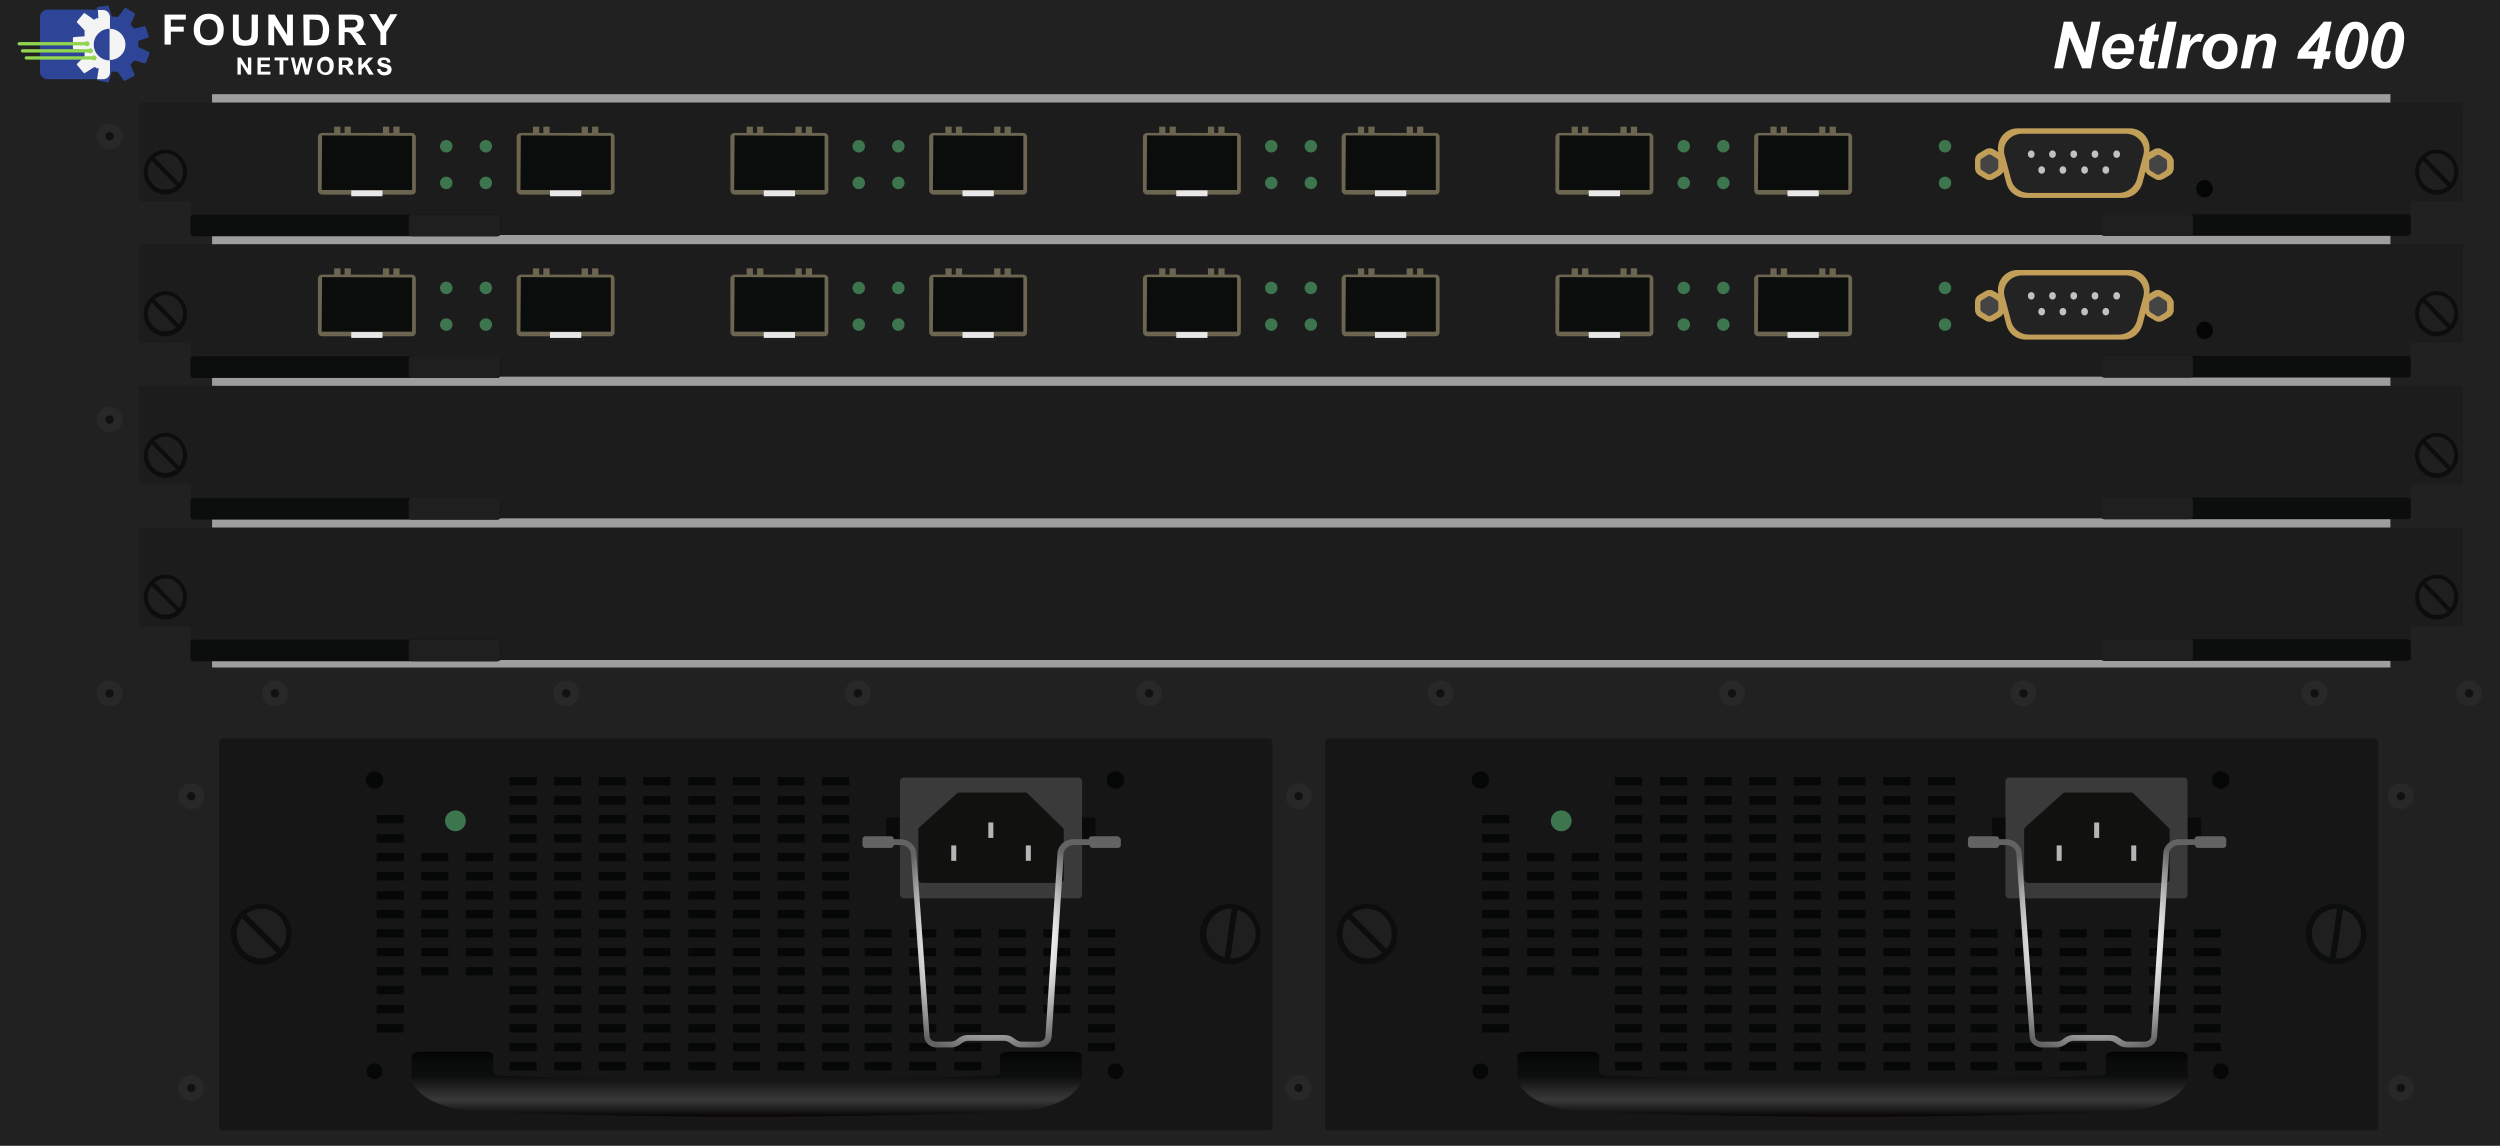 <?xml version="1.0" encoding="utf-8"?>
<!-- Copyright 2022 Virtual Console LLC. All rights reserved. Generator: Adobe Illustrator 26.0.2, SVG Export Plug-In . SVG Version: 6.00 Build 0)  -->
<svg version="1.1" id="Brocade_NetIron_400" xmlns="http://www.w3.org/2000/svg" xmlns:xlink="http://www.w3.org/1999/xlink"
	 x="0px" y="0px" viewBox="0 0 600 275" style="enable-background:new 0 0 600 275;" xml:space="preserve">
<!-- Created by Evgenia -->
<style type="text/css">
	.st0{fill:#212121;}
	.st1{fill:#9E9E9E;}
	.st2{fill:#1C1C1C;}
	.st3{fill:#0C0D0D;}
	.st4{fill:#1F1F1F;}
	.st5{fill:#050606;}
	.st6{fill:#3D754E;}
	.st7{fill:#C19F59;}
	.st8{fill:#232323;}
	.st9{fill:#C1C1C1;}
	.st10{fill:#444444;}
	.st11{fill:#1E1E1E;}
	.st12{fill:#0B0D0D;}
	.st13{fill:#6C6550;}
	.st14{fill:#E9E8E8;}
	.st15{fill:#282828;}
	.st16{fill:#111110;}
	.st17{fill:#161617;}
	.st18{fill:#060707;}
	.st19{fill:#3A3A3A;}
	.st20{fill:#B5B5B5;}
	.st21{fill:#090A0A;}
	.st22{fill:url(#SVGID_1_);}
	.st23{fill:url(#SVGID_00000114789621081572484290000007370411684001746561_);}
	.st24{fill:url(#SVGID_00000096031071813383070490000013164786835549959599_);}
	.st25{fill:url(#SVGID_00000087413339499083715860000016487451003247277483_);}
	.st26{fill:#FFFFFF;}
	.st27{fill:#2E4597;}
	.st28{fill:#F4F4F4;}
	.st29{fill:#91D44F;}
</style>
<g>
	<rect class="st0" width="600" height="275"/>
	<rect x="50.9" y="22.6" class="st1" width="522.8" height="137.6"/>
	<g>
		<path class="st2" d="M591,24.6h-12.1h-0.5H46.5H46H33.9c-0.3,0-0.5,0.2-0.5,0.5v22.7c0,0.3,0.2,0.5,0.5,0.5h11.4
			c0.3,0,0.5,0.2,0.5,0.5v7.1c0,0.3,0.2,0.5,0.5,0.5h531.8c0.3,0,0.5-0.2,0.5-0.5v-7.1c0-0.3,0.2-0.5,0.5-0.5h11.5
			c0.3,0,0.5-0.2,0.5-0.5V25.1C591.2,25.1,591.3,24.6,591,24.6z"/>
		<g>
			<path class="st3" d="M505.1,51.4h72.7c0.4,0,0.8,0.2,0.8,0.6v4c0,0.3-0.3,0.6-0.8,0.6h-72.7c-0.4,0-0.8-0.2-0.8-0.6v-4
				C504.4,51.7,504.6,51.4,505.1,51.4z"/>
			<path class="st4" d="M505.1,51.4h20.4c0.4,0,0.8,0.2,0.8,0.6v4c0,0.3-0.3,0.6-0.8,0.6h-20.4c-0.4,0-0.8-0.2-0.8-0.6v-4
				C504.4,51.7,504.6,51.4,505.1,51.4z"/>
		</g>
		<ellipse class="st5" cx="529.1" cy="45.3" rx="2" ry="2.1"/>
		<g>
			<path class="st3" d="M119.3,56.7H46.5c-0.4,0-0.8-0.2-0.8-0.6v-4c0-0.3,0.3-0.6,0.8-0.6h72.8c0.4,0,0.8,0.2,0.8,0.6v4
				C120,56.5,119.8,56.7,119.3,56.7z"/>
			<path class="st4" d="M119.3,56.7H98.9c-0.4,0-0.8-0.2-0.8-0.6v-4c0-0.3,0.3-0.6,0.8-0.6h20.4c0.4,0,0.8,0.2,0.8,0.6v4
				C120,56.5,119.8,56.7,119.3,56.7z"/>
		</g>
		<g>
			<g>
				<ellipse class="st4" cx="39.7" cy="41.3" rx="4.8" ry="5"/>
				<path class="st3" d="M39.7,35.9c-2.8,0-5.2,2.5-5.2,5.4s2.3,5.4,5.2,5.4s5.2-2.5,5.2-5.4S42.5,35.9,39.7,35.9z M35.5,41.2
					c0-1,0.3-1.9,0.9-2.6l5.9,6c-0.7,0.6-1.6,0.9-2.6,0.9C37.4,45.5,35.5,43.6,35.5,41.2z M43,43.9l-5.9-6.1c0.7-0.6,1.6-1,2.6-1
					c2.3,0,4.2,2,4.2,4.3C44,42.2,43.6,43.1,43,43.9z"/>
			</g>
			<g>
				<ellipse class="st4" cx="584.8" cy="41.3" rx="4.8" ry="5"/>
				<path class="st3" d="M584.8,35.9c-2.8,0-5.2,2.5-5.2,5.4s2.3,5.4,5.2,5.4s5.2-2.5,5.2-5.4S587.6,35.9,584.8,35.9z M580.6,41.2
					c0-1,0.3-1.9,0.9-2.6l5.9,6.1c-0.7,0.6-1.6,0.9-2.6,0.9C582.5,45.5,580.6,43.6,580.6,41.2z M588.1,43.9l-5.9-6.1
					c0.7-0.6,1.6-1,2.6-1c2.3,0,4.2,2,4.2,4.3C589.1,42.2,588.7,43.1,588.1,43.9z"/>
			</g>
		</g>
		<g>
			<g>
				<ellipse class="st6" cx="466.8" cy="35.1" rx="1.5" ry="1.5"/>
				<ellipse class="st6" cx="466.8" cy="43.9" rx="1.5" ry="1.5"/>
			</g>
			<g>
				<path class="st7" d="M520.5,36.8l-1.7-1c-0.5-0.3-1.2-0.3-1.8,0l-1.2,0.7c0.6-2.9-1.6-5.7-4.6-5.7h-27c-3,0-5.2,2.8-4.6,5.7
					l-1.2-0.7c-0.5-0.3-1.2-0.3-1.8,0l-1.7,1c-0.5,0.3-0.9,0.9-0.9,1.6v2c0,0.6,0.3,1.2,0.9,1.6l1.7,1c0.5,0.3,1.2,0.3,1.8,0l1.7-1
					c0.3-0.2,0.5-0.4,0.7-0.8l0.7,2.7c0.5,2.1,2.4,3.6,4.6,3.6h23.5c2.2,0,4-1.5,4.6-3.6l0.7-2.7c0.2,0.3,0.4,0.6,0.7,0.8l1.7,1
					c0.5,0.3,1.2,0.3,1.8,0l1.7-1c0.5-0.3,0.9-0.9,0.9-1.6v-2C521.4,37.7,521.1,37.2,520.5,36.8z"/>
				<g>
					<path class="st8" d="M508.5,46.3h-21.6c-2,0-3.7-1.3-4.2-3.1l-1.6-6c-0.7-2.6,1.4-5.1,4.2-5.1h24.9c2.8,0,4.9,2.5,4.2,5.1
						l-1.6,6C512.2,45,510.5,46.3,508.5,46.3z"/>
					<g>
						<ellipse class="st9" cx="487.5" cy="37" rx="0.8" ry="0.9"/>
						<ellipse class="st9" cx="492.6" cy="37" rx="0.8" ry="0.9"/>
						<ellipse class="st9" cx="497.7" cy="37" rx="0.8" ry="0.9"/>
						<ellipse class="st9" cx="502.8" cy="37" rx="0.8" ry="0.9"/>
						<ellipse class="st9" cx="508" cy="37" rx="0.8" ry="0.9"/>
					</g>
					<g>
						<ellipse class="st9" cx="490" cy="40.8" rx="0.8" ry="0.9"/>
						<ellipse class="st9" cx="495.1" cy="40.8" rx="0.8" ry="0.9"/>
						<ellipse class="st9" cx="500.3" cy="40.8" rx="0.8" ry="0.9"/>
						<ellipse class="st9" cx="505.4" cy="40.8" rx="0.8" ry="0.9"/>
					</g>
				</g>
				<path class="st10" d="M479.6,40.2v-1.5c0-0.3-0.2-0.6-0.4-0.7l-1.3-0.8c-0.3-0.2-0.6-0.2-0.9,0l-1.3,0.8
					c-0.3,0.2-0.4,0.4-0.4,0.7v1.5c0,0.3,0.2,0.6,0.4,0.7l1.3,0.8c0.3,0.2,0.6,0.2,0.9,0l1.3-0.8C479.4,40.7,479.6,40.5,479.6,40.2z
					"/>
				<path class="st10" d="M520.1,40.3v-1.5c0-0.3-0.2-0.6-0.4-0.7l-1.3-0.8c-0.3-0.2-0.6-0.2-0.9,0l-1.3,0.8
					c-0.3,0.2-0.4,0.4-0.4,0.7v1.5c0,0.3,0.2,0.6,0.4,0.7l1.3,0.8c0.3,0.2,0.6,0.2,0.9,0l1.3-0.8C519.9,40.8,520.1,40.5,520.1,40.3z
					"/>
			</g>
		</g>
		<g>
			<ellipse class="st6" cx="116.6" cy="35.1" rx="1.5" ry="1.5"/>
			<ellipse class="st6" cx="116.6" cy="43.9" rx="1.5" ry="1.5"/>
			<ellipse class="st6" cx="107.1" cy="35.1" rx="1.5" ry="1.5"/>
			<ellipse class="st6" cx="107.1" cy="43.9" rx="1.5" ry="1.5"/>
			<g>
				<rect x="83.6" y="46.6" class="st11" width="8.7" height="1.3"/>
				<g>
					<path class="st12" d="M99.4,45.5V32.8c0-0.2-0.2-0.6-0.7-0.6H77.3c-0.2,0-0.7,0.2-0.7,0.6v12.9c0,0.2,0.2,0.6,0.7,0.6H99
						C99.4,46.2,99.4,45.8,99.4,45.5z"/>
					<path class="st13" d="M98.8,31.9h-2.9v-1.5h-1.5v1.5h-1v-1.5h-1.5v1.5h-7.7v-1.5h-1.5v1.5h-1v-1.5h-1.5v1.5h-2.9
						c-0.4,0-1,0.3-1,1v12.8c0,0.4,0.3,1,1,1h21.6c0.3,0,0.9-0.2,0.9-1V32.9C99.8,32.4,99.4,31.9,98.8,31.9z M98.9,45.6H77.3
						l-0.1-0.1l0.1-13l21.5,0.1l0.1,0.1V45.6C98.9,45.5,99,45.6,98.9,45.6z"/>
				</g>
				<rect x="84.3" y="45.7" class="st14" width="7.5" height="1.4"/>
			</g>
			<g>
				<rect x="131.4" y="46.6" class="st11" width="8.7" height="1.3"/>
				<g>
					<path class="st12" d="M147.2,45.5V32.8c0-0.2-0.2-0.6-0.7-0.6H125c-0.2,0-0.7,0.2-0.7,0.6v12.9c0,0.2,0.2,0.6,0.7,0.6h21.7
						C147.2,46.2,147.2,45.8,147.2,45.5z"/>
					<path class="st13" d="M146.5,31.9h-2.9v-1.5h-1.5v1.5h-1v-1.5h-1.5v1.5h-7.7v-1.5h-1.5v1.5h-1v-1.5h-1.5v1.5H125
						c-0.4,0-1,0.3-1,1v12.8c0,0.4,0.3,1,1,1h21.6c0.3,0,0.9-0.2,0.9-1V32.9C147.5,32.4,147.2,31.9,146.5,31.9z M146.6,45.6H125
						l-0.1-0.1l0.1-13l21.5,0.1l0.1,0.1V45.6C146.6,45.5,146.7,45.6,146.6,45.6z"/>
				</g>
				<rect x="132" y="45.7" class="st14" width="7.5" height="1.4"/>
			</g>
		</g>
		<g>
			<ellipse class="st6" cx="215.6" cy="35.1" rx="1.5" ry="1.5"/>
			<ellipse class="st6" cx="215.6" cy="43.9" rx="1.5" ry="1.5"/>
			<ellipse class="st6" cx="206.1" cy="35.1" rx="1.5" ry="1.5"/>
			<ellipse class="st6" cx="206.1" cy="43.9" rx="1.5" ry="1.5"/>
			<g>
				<rect x="182.6" y="46.6" class="st11" width="8.7" height="1.3"/>
				<g>
					<path class="st12" d="M198.4,45.5V32.8c0-0.2-0.2-0.6-0.7-0.6h-21.4c-0.2,0-0.7,0.2-0.7,0.6v12.9c0,0.2,0.2,0.6,0.7,0.6H198
						C198.4,46.2,198.4,45.8,198.4,45.5z"/>
					<path class="st13" d="M197.8,31.9h-2.9v-1.5h-1.5v1.5h-1v-1.5h-1.5v1.5h-7.7v-1.5h-1.5v1.5h-1v-1.5h-1.5v1.5h-2.9
						c-0.4,0-1,0.3-1,1v12.8c0,0.4,0.3,1,1,1h21.6c0.3,0,0.9-0.2,0.9-1V32.9C198.8,32.4,198.4,31.9,197.8,31.9z M197.9,45.6h-21.6
						l-0.1-0.1l0.1-13l21.5,0.1l0.1,0.1V45.6C197.9,45.5,198,45.6,197.9,45.6z"/>
				</g>
				<rect x="183.3" y="45.7" class="st14" width="7.5" height="1.4"/>
			</g>
			<g>
				<rect x="230.4" y="46.6" class="st11" width="8.7" height="1.3"/>
				<g>
					<path class="st12" d="M246.2,45.5V32.8c0-0.2-0.2-0.6-0.7-0.6H224c-0.2,0-0.7,0.2-0.7,0.6v12.9c0,0.2,0.2,0.6,0.7,0.6h21.7
						C246.2,46.2,246.2,45.8,246.2,45.5z"/>
					<path class="st13" d="M245.5,31.9h-2.9v-1.5h-1.5v1.5h-1v-1.5h-1.5v1.5h-7.7v-1.5h-1.5v1.5h-1v-1.5h-1.5v1.5H224
						c-0.4,0-1,0.3-1,1v12.8c0,0.4,0.3,1,1,1h21.6c0.3,0,0.9-0.2,0.9-1V32.9C246.5,32.4,246.2,31.9,245.5,31.9z M245.6,45.6H224
						l-0.1-0.1l0.1-13l21.5,0.1l0.1,0.1V45.6C245.6,45.5,245.7,45.6,245.6,45.6z"/>
				</g>
				<rect x="231" y="45.7" class="st14" width="7.5" height="1.4"/>
			</g>
		</g>
		<g>
			<ellipse class="st6" cx="314.6" cy="35.1" rx="1.5" ry="1.5"/>
			<ellipse class="st6" cx="314.6" cy="43.9" rx="1.5" ry="1.5"/>
			<ellipse class="st6" cx="305.1" cy="35.1" rx="1.5" ry="1.5"/>
			<ellipse class="st6" cx="305.1" cy="43.9" rx="1.5" ry="1.5"/>
			<g>
				<rect x="281.6" y="46.6" class="st11" width="8.7" height="1.3"/>
				<g>
					<path class="st12" d="M297.4,45.5V32.8c0-0.2-0.2-0.6-0.7-0.6h-21.4c-0.2,0-0.7,0.2-0.7,0.6v12.9c0,0.2,0.2,0.6,0.7,0.6H297
						C297.4,46.2,297.4,45.8,297.4,45.5z"/>
					<path class="st13" d="M296.8,31.9h-2.9v-1.5h-1.5v1.5h-1v-1.5h-1.5v1.5h-7.7v-1.5h-1.5v1.5h-1v-1.5h-1.5v1.5h-2.9
						c-0.4,0-1,0.3-1,1v12.8c0,0.4,0.3,1,1,1h21.6c0.3,0,0.9-0.2,0.9-1V32.9C297.8,32.4,297.4,31.9,296.8,31.9z M296.9,45.6h-21.6
						l-0.1-0.1l0.1-13l21.5,0.1l0.1,0.1V45.6C296.9,45.5,297,45.6,296.9,45.6z"/>
				</g>
				<rect x="282.3" y="45.7" class="st14" width="7.5" height="1.4"/>
			</g>
			<g>
				<rect x="329.4" y="46.6" class="st11" width="8.7" height="1.3"/>
				<g>
					<path class="st12" d="M345.2,45.5V32.8c0-0.2-0.2-0.6-0.7-0.6H323c-0.2,0-0.7,0.2-0.7,0.6v12.9c0,0.2,0.2,0.6,0.7,0.6h21.7
						C345.2,46.2,345.2,45.8,345.2,45.5z"/>
					<path class="st13" d="M344.5,31.9h-2.9v-1.5h-1.5v1.5h-1v-1.5h-1.5v1.5h-7.7v-1.5h-1.5v1.5h-1v-1.5h-1.5v1.5H323
						c-0.4,0-1,0.3-1,1v12.8c0,0.4,0.3,1,1,1h21.6c0.3,0,0.9-0.2,0.9-1V32.9C345.5,32.4,345.2,31.9,344.5,31.9z M344.6,45.6H323
						l-0.1-0.1l0.1-13l21.5,0.1l0.1,0.1V45.6C344.6,45.5,344.7,45.6,344.6,45.6z"/>
				</g>
				<rect x="330" y="45.7" class="st14" width="7.5" height="1.4"/>
			</g>
		</g>
		<g>
			<ellipse class="st6" cx="413.6" cy="35.1" rx="1.5" ry="1.5"/>
			<ellipse class="st6" cx="413.6" cy="43.9" rx="1.5" ry="1.5"/>
			<ellipse class="st6" cx="404.1" cy="35.1" rx="1.5" ry="1.5"/>
			<ellipse class="st6" cx="404.1" cy="43.9" rx="1.5" ry="1.5"/>
			<g>
				<rect x="380.6" y="46.6" class="st11" width="8.7" height="1.3"/>
				<g>
					<path class="st12" d="M396.4,45.5V32.8c0-0.2-0.2-0.6-0.7-0.6h-21.4c-0.2,0-0.7,0.2-0.7,0.6v12.9c0,0.2,0.2,0.6,0.7,0.6H396
						C396.4,46.2,396.4,45.8,396.4,45.5z"/>
					<path class="st13" d="M395.8,31.9h-2.9v-1.5h-1.5v1.5h-1v-1.5h-1.5v1.5h-7.7v-1.5h-1.5v1.5h-1v-1.5h-1.5v1.5h-2.9
						c-0.4,0-1,0.3-1,1v12.8c0,0.4,0.3,1,1,1h21.6c0.3,0,0.9-0.2,0.9-1V32.9C396.8,32.4,396.4,31.9,395.8,31.9z M395.9,45.6h-21.6
						l-0.1-0.1l0.1-13l21.5,0.1l0.1,0.1V45.6C395.9,45.5,396,45.6,395.9,45.6z"/>
				</g>
				<rect x="381.3" y="45.7" class="st14" width="7.5" height="1.4"/>
			</g>
			<g>
				<rect x="428.4" y="46.6" class="st11" width="8.7" height="1.3"/>
				<g>
					<path class="st12" d="M444.2,45.5V32.8c0-0.2-0.2-0.6-0.7-0.6H422c-0.2,0-0.7,0.2-0.7,0.6v12.9c0,0.2,0.2,0.6,0.7,0.6h21.7
						C444.2,46.2,444.2,45.8,444.2,45.5z"/>
					<path class="st13" d="M443.5,31.9h-2.9v-1.5h-1.5v1.5h-1v-1.5h-1.5v1.5h-7.7v-1.5h-1.5v1.5h-1v-1.5h-1.5v1.5H422
						c-0.4,0-1,0.3-1,1v12.8c0,0.4,0.3,1,1,1h21.6c0.3,0,0.9-0.2,0.9-1V32.9C444.5,32.4,444.2,31.9,443.5,31.9z M443.6,45.6H422
						l-0.1-0.1l0.1-13l21.5,0.1l0.1,0.1V45.6C443.6,45.5,443.7,45.6,443.6,45.6z"/>
				</g>
				<rect x="429" y="45.7" class="st14" width="7.5" height="1.4"/>
			</g>
		</g>
	</g>
	<g>
		<path class="st2" d="M591,58.6h-12.1h-0.5H46.5H46H33.9c-0.3,0-0.5,0.2-0.5,0.5v22.7c0,0.3,0.2,0.5,0.5,0.5h11.4
			c0.3,0,0.5,0.2,0.5,0.5v7.1c0,0.3,0.2,0.5,0.5,0.5h531.8c0.3,0,0.5-0.2,0.5-0.5v-7.1c0-0.3,0.2-0.5,0.5-0.5h11.5
			c0.3,0,0.5-0.2,0.5-0.5V59.1C591.2,59.1,591.3,58.6,591,58.6z"/>
		<g>
			<path class="st3" d="M505.1,85.4h72.7c0.4,0,0.8,0.2,0.8,0.6v4c0,0.3-0.3,0.6-0.8,0.6h-72.7c-0.4,0-0.8-0.2-0.8-0.6v-4
				C504.4,85.7,504.6,85.4,505.1,85.4z"/>
			<path class="st4" d="M505.1,85.4h20.4c0.4,0,0.8,0.2,0.8,0.6v4c0,0.3-0.3,0.6-0.8,0.6h-20.4c-0.4,0-0.8-0.2-0.8-0.6v-4
				C504.4,85.7,504.6,85.4,505.1,85.4z"/>
		</g>
		<ellipse class="st5" cx="529.1" cy="79.3" rx="2" ry="2.1"/>
		<g>
			<path class="st3" d="M119.3,90.7H46.5c-0.4,0-0.8-0.2-0.8-0.6v-4c0-0.3,0.3-0.6,0.8-0.6h72.8c0.4,0,0.8,0.2,0.8,0.6v4
				C120,90.5,119.8,90.7,119.3,90.7z"/>
			<path class="st4" d="M119.3,90.7H98.9c-0.4,0-0.8-0.2-0.8-0.6v-4c0-0.3,0.3-0.6,0.8-0.6h20.4c0.4,0,0.8,0.2,0.8,0.6v4
				C120,90.5,119.8,90.7,119.3,90.7z"/>
		</g>
		<g>
			<g>
				<ellipse class="st4" cx="39.7" cy="75.3" rx="4.8" ry="5"/>
				<path class="st3" d="M39.7,69.9c-2.8,0-5.2,2.5-5.2,5.4c0,2.9,2.3,5.4,5.2,5.4s5.2-2.5,5.2-5.4C44.9,72.4,42.5,69.9,39.7,69.9z
					 M35.5,75.2c0-1,0.3-1.9,0.9-2.6l5.9,6c-0.7,0.6-1.6,0.9-2.6,0.9C37.4,79.5,35.5,77.6,35.5,75.2z M43,77.9l-5.9-6.1
					c0.7-0.6,1.6-1,2.6-1c2.3,0,4.2,2,4.2,4.3C44,76.2,43.6,77.1,43,77.9z"/>
			</g>
			<g>
				<ellipse class="st4" cx="584.8" cy="75.3" rx="4.8" ry="5"/>
				<path class="st3" d="M584.8,69.9c-2.8,0-5.2,2.5-5.2,5.4c0,2.9,2.3,5.4,5.2,5.4s5.2-2.5,5.2-5.4C590,72.4,587.6,69.9,584.8,69.9
					z M580.6,75.2c0-1,0.3-1.9,0.9-2.6l5.9,6.1c-0.7,0.6-1.6,0.9-2.6,0.9C582.5,79.5,580.6,77.6,580.6,75.2z M588.1,77.9l-5.9-6.1
					c0.7-0.6,1.6-1,2.6-1c2.3,0,4.2,2,4.2,4.3C589.1,76.2,588.7,77.1,588.1,77.9z"/>
			</g>
		</g>
		<g>
			<g>
				<ellipse class="st6" cx="466.8" cy="69.1" rx="1.5" ry="1.5"/>
				<ellipse class="st6" cx="466.8" cy="77.9" rx="1.5" ry="1.5"/>
			</g>
			<g>
				<path class="st7" d="M520.5,70.8l-1.7-1c-0.5-0.3-1.2-0.3-1.8,0l-1.2,0.7c0.6-2.9-1.6-5.7-4.6-5.7h-27c-3,0-5.2,2.8-4.6,5.7
					l-1.2-0.7c-0.5-0.3-1.2-0.3-1.8,0l-1.7,1c-0.5,0.3-0.9,0.9-0.9,1.6v2c0,0.6,0.3,1.2,0.9,1.6l1.7,1c0.5,0.3,1.2,0.3,1.8,0l1.7-1
					c0.3-0.2,0.5-0.4,0.7-0.8l0.7,2.7c0.5,2.1,2.4,3.6,4.6,3.6h23.5c2.2,0,4-1.5,4.6-3.6l0.7-2.7c0.2,0.3,0.4,0.6,0.7,0.8l1.7,1
					c0.5,0.3,1.2,0.3,1.8,0l1.7-1c0.5-0.3,0.9-0.9,0.9-1.6v-2C521.4,71.7,521.1,71.2,520.5,70.8z"/>
				<g>
					<path class="st8" d="M508.5,80.3h-21.6c-2,0-3.7-1.3-4.2-3.1l-1.6-6c-0.7-2.6,1.4-5.1,4.2-5.1h24.9c2.8,0,4.9,2.5,4.2,5.1
						l-1.6,6C512.2,79,510.5,80.3,508.5,80.3z"/>
					<g>
						<ellipse class="st9" cx="487.5" cy="71" rx="0.8" ry="0.9"/>
						<ellipse class="st9" cx="492.6" cy="71" rx="0.8" ry="0.9"/>
						<ellipse class="st9" cx="497.7" cy="71" rx="0.8" ry="0.9"/>
						<ellipse class="st9" cx="502.8" cy="71" rx="0.8" ry="0.9"/>
						<ellipse class="st9" cx="508" cy="71" rx="0.8" ry="0.9"/>
					</g>
					<g>
						<ellipse class="st9" cx="490" cy="74.8" rx="0.8" ry="0.9"/>
						<ellipse class="st9" cx="495.1" cy="74.8" rx="0.8" ry="0.9"/>
						<ellipse class="st9" cx="500.3" cy="74.8" rx="0.8" ry="0.9"/>
						<ellipse class="st9" cx="505.4" cy="74.8" rx="0.8" ry="0.9"/>
					</g>
				</g>
				<path class="st10" d="M479.6,74.2v-1.5c0-0.3-0.2-0.6-0.4-0.7l-1.3-0.8c-0.3-0.2-0.6-0.2-0.9,0l-1.3,0.8
					c-0.3,0.2-0.4,0.4-0.4,0.7v1.5c0,0.3,0.2,0.6,0.4,0.7l1.3,0.8c0.3,0.2,0.6,0.2,0.9,0l1.3-0.8C479.4,74.7,479.6,74.5,479.6,74.2z
					"/>
				<path class="st10" d="M520.1,74.3v-1.5c0-0.3-0.2-0.6-0.4-0.7l-1.3-0.8c-0.3-0.2-0.6-0.2-0.9,0l-1.3,0.8
					c-0.3,0.2-0.4,0.4-0.4,0.7v1.5c0,0.3,0.2,0.6,0.4,0.7l1.3,0.8c0.3,0.2,0.6,0.2,0.9,0l1.3-0.8C519.9,74.8,520.1,74.5,520.1,74.3z
					"/>
			</g>
		</g>
		<g>
			<ellipse class="st6" cx="116.6" cy="69.1" rx="1.5" ry="1.5"/>
			<ellipse class="st6" cx="116.6" cy="77.9" rx="1.5" ry="1.5"/>
			<ellipse class="st6" cx="107.1" cy="69.1" rx="1.5" ry="1.5"/>
			<ellipse class="st6" cx="107.1" cy="77.9" rx="1.5" ry="1.5"/>
			<g>
				<rect x="83.6" y="80.6" class="st11" width="8.7" height="1.3"/>
				<g>
					<path class="st12" d="M99.4,79.5V66.8c0-0.2-0.2-0.6-0.7-0.6H77.3c-0.2,0-0.7,0.2-0.7,0.6v12.9c0,0.2,0.2,0.6,0.7,0.6H99
						C99.4,80.2,99.4,79.8,99.4,79.5z"/>
					<path class="st13" d="M98.8,65.9h-2.9v-1.5h-1.5v1.5h-1v-1.5h-1.5v1.5h-7.7v-1.5h-1.5v1.5h-1v-1.5h-1.5v1.5h-2.9
						c-0.4,0-1,0.3-1,1v12.8c0,0.4,0.3,1,1,1h21.6c0.3,0,0.9-0.2,0.9-1V66.9C99.8,66.4,99.4,65.9,98.8,65.9z M98.9,79.6H77.3
						l-0.1-0.1l0.1-13l21.5,0.1l0.1,0.1V79.6C98.9,79.5,99,79.6,98.9,79.6z"/>
				</g>
				<rect x="84.3" y="79.7" class="st14" width="7.5" height="1.4"/>
			</g>
			<g>
				<rect x="131.4" y="80.6" class="st11" width="8.7" height="1.3"/>
				<g>
					<path class="st12" d="M147.2,79.5V66.8c0-0.2-0.2-0.6-0.7-0.6H125c-0.2,0-0.7,0.2-0.7,0.6v12.9c0,0.2,0.2,0.6,0.7,0.6h21.7
						C147.2,80.2,147.2,79.8,147.2,79.5z"/>
					<path class="st13" d="M146.5,65.9h-2.9v-1.5h-1.5v1.5h-1v-1.5h-1.5v1.5h-7.7v-1.5h-1.5v1.5h-1v-1.5h-1.5v1.5H125
						c-0.4,0-1,0.3-1,1v12.8c0,0.4,0.3,1,1,1h21.6c0.3,0,0.9-0.2,0.9-1V66.9C147.5,66.4,147.2,65.9,146.5,65.9z M146.6,79.6H125
						l-0.1-0.1l0.1-13l21.5,0.1l0.1,0.1V79.6C146.6,79.5,146.7,79.6,146.6,79.6z"/>
				</g>
				<rect x="132" y="79.7" class="st14" width="7.5" height="1.4"/>
			</g>
		</g>
		<g>
			<ellipse class="st6" cx="215.6" cy="69.1" rx="1.5" ry="1.5"/>
			<ellipse class="st6" cx="215.6" cy="77.9" rx="1.5" ry="1.5"/>
			<ellipse class="st6" cx="206.1" cy="69.1" rx="1.5" ry="1.5"/>
			<ellipse class="st6" cx="206.1" cy="77.9" rx="1.5" ry="1.5"/>
			<g>
				<rect x="182.6" y="80.6" class="st11" width="8.7" height="1.3"/>
				<g>
					<path class="st12" d="M198.4,79.5V66.8c0-0.2-0.2-0.6-0.7-0.6h-21.4c-0.2,0-0.7,0.2-0.7,0.6v12.9c0,0.2,0.2,0.6,0.7,0.6H198
						C198.4,80.2,198.4,79.8,198.4,79.5z"/>
					<path class="st13" d="M197.8,65.9h-2.9v-1.5h-1.5v1.5h-1v-1.5h-1.5v1.5h-7.7v-1.5h-1.5v1.5h-1v-1.5h-1.5v1.5h-2.9
						c-0.4,0-1,0.3-1,1v12.8c0,0.4,0.3,1,1,1h21.6c0.3,0,0.9-0.2,0.9-1V66.9C198.8,66.4,198.4,65.9,197.8,65.9z M197.9,79.6h-21.6
						l-0.1-0.1l0.1-13l21.5,0.1l0.1,0.1V79.6C197.9,79.5,198,79.6,197.9,79.6z"/>
				</g>
				<rect x="183.3" y="79.7" class="st14" width="7.5" height="1.4"/>
			</g>
			<g>
				<rect x="230.4" y="80.6" class="st11" width="8.7" height="1.3"/>
				<g>
					<path class="st12" d="M246.2,79.5V66.8c0-0.2-0.2-0.6-0.7-0.6H224c-0.2,0-0.7,0.2-0.7,0.6v12.9c0,0.2,0.2,0.6,0.7,0.6h21.7
						C246.2,80.2,246.2,79.8,246.2,79.5z"/>
					<path class="st13" d="M245.5,65.9h-2.9v-1.5h-1.5v1.5h-1v-1.5h-1.5v1.5h-7.7v-1.5h-1.5v1.5h-1v-1.5h-1.5v1.5H224
						c-0.4,0-1,0.3-1,1v12.8c0,0.4,0.3,1,1,1h21.6c0.3,0,0.9-0.2,0.9-1V66.9C246.5,66.4,246.2,65.9,245.5,65.9z M245.6,79.6H224
						l-0.1-0.1l0.1-13l21.5,0.1l0.1,0.1V79.6C245.6,79.5,245.7,79.6,245.6,79.6z"/>
				</g>
				<rect x="231" y="79.7" class="st14" width="7.5" height="1.4"/>
			</g>
		</g>
		<g>
			<ellipse class="st6" cx="314.6" cy="69.1" rx="1.5" ry="1.5"/>
			<ellipse class="st6" cx="314.6" cy="77.9" rx="1.5" ry="1.5"/>
			<ellipse class="st6" cx="305.1" cy="69.1" rx="1.5" ry="1.5"/>
			<ellipse class="st6" cx="305.1" cy="77.9" rx="1.5" ry="1.5"/>
			<g>
				<rect x="281.6" y="80.6" class="st11" width="8.7" height="1.3"/>
				<g>
					<path class="st12" d="M297.4,79.5V66.8c0-0.2-0.2-0.6-0.7-0.6h-21.4c-0.2,0-0.7,0.2-0.7,0.6v12.9c0,0.2,0.2,0.6,0.7,0.6H297
						C297.4,80.2,297.4,79.8,297.4,79.5z"/>
					<path class="st13" d="M296.8,65.9h-2.9v-1.5h-1.5v1.5h-1v-1.5h-1.5v1.5h-7.7v-1.5h-1.5v1.5h-1v-1.5h-1.5v1.5h-2.9
						c-0.4,0-1,0.3-1,1v12.8c0,0.4,0.3,1,1,1h21.6c0.3,0,0.9-0.2,0.9-1V66.9C297.8,66.4,297.4,65.9,296.8,65.9z M296.9,79.6h-21.6
						l-0.1-0.1l0.1-13l21.5,0.1l0.1,0.1V79.6C296.9,79.5,297,79.6,296.9,79.6z"/>
				</g>
				<rect x="282.3" y="79.7" class="st14" width="7.5" height="1.4"/>
			</g>
			<g>
				<rect x="329.4" y="80.6" class="st11" width="8.7" height="1.3"/>
				<g>
					<path class="st12" d="M345.2,79.5V66.8c0-0.2-0.2-0.6-0.7-0.6H323c-0.2,0-0.7,0.2-0.7,0.6v12.9c0,0.2,0.2,0.6,0.7,0.6h21.7
						C345.2,80.2,345.2,79.8,345.2,79.5z"/>
					<path class="st13" d="M344.5,65.9h-2.9v-1.5h-1.5v1.5h-1v-1.5h-1.5v1.5h-7.7v-1.5h-1.5v1.5h-1v-1.5h-1.5v1.5H323
						c-0.4,0-1,0.3-1,1v12.8c0,0.4,0.3,1,1,1h21.6c0.3,0,0.9-0.2,0.9-1V66.9C345.5,66.4,345.2,65.9,344.5,65.9z M344.6,79.6H323
						l-0.1-0.1l0.1-13l21.5,0.1l0.1,0.1V79.6C344.6,79.5,344.7,79.6,344.6,79.6z"/>
				</g>
				<rect x="330" y="79.7" class="st14" width="7.5" height="1.4"/>
			</g>
		</g>
		<g>
			<ellipse class="st6" cx="413.6" cy="69.1" rx="1.5" ry="1.5"/>
			<ellipse class="st6" cx="413.6" cy="77.9" rx="1.5" ry="1.5"/>
			<ellipse class="st6" cx="404.1" cy="69.1" rx="1.5" ry="1.5"/>
			<ellipse class="st6" cx="404.1" cy="77.9" rx="1.5" ry="1.5"/>
			<g>
				<rect x="380.6" y="80.6" class="st11" width="8.7" height="1.3"/>
				<g>
					<path class="st12" d="M396.4,79.5V66.8c0-0.2-0.2-0.6-0.7-0.6h-21.4c-0.2,0-0.7,0.2-0.7,0.6v12.9c0,0.2,0.2,0.6,0.7,0.6H396
						C396.4,80.2,396.4,79.8,396.4,79.5z"/>
					<path class="st13" d="M395.8,65.9h-2.9v-1.5h-1.5v1.5h-1v-1.5h-1.5v1.5h-7.7v-1.5h-1.5v1.5h-1v-1.5h-1.5v1.5h-2.9
						c-0.4,0-1,0.3-1,1v12.8c0,0.4,0.3,1,1,1h21.6c0.3,0,0.9-0.2,0.9-1V66.9C396.8,66.4,396.4,65.9,395.8,65.9z M395.9,79.6h-21.6
						l-0.1-0.1l0.1-13l21.5,0.1l0.1,0.1V79.6C395.9,79.5,396,79.6,395.9,79.6z"/>
				</g>
				<rect x="381.3" y="79.7" class="st14" width="7.5" height="1.4"/>
			</g>
			<g>
				<rect x="428.4" y="80.6" class="st11" width="8.7" height="1.3"/>
				<g>
					<path class="st12" d="M444.2,79.5V66.8c0-0.2-0.2-0.6-0.7-0.6H422c-0.2,0-0.7,0.2-0.7,0.6v12.9c0,0.2,0.2,0.6,0.7,0.6h21.7
						C444.2,80.2,444.2,79.8,444.2,79.5z"/>
					<path class="st13" d="M443.5,65.9h-2.9v-1.5h-1.5v1.5h-1v-1.5h-1.5v1.5h-7.7v-1.5h-1.5v1.5h-1v-1.5h-1.5v1.5H422
						c-0.4,0-1,0.3-1,1v12.8c0,0.4,0.3,1,1,1h21.6c0.3,0,0.9-0.2,0.9-1V66.9C444.5,66.4,444.2,65.9,443.5,65.9z M443.6,79.6H422
						l-0.1-0.1l0.1-13l21.5,0.1l0.1,0.1V79.6C443.6,79.5,443.7,79.6,443.6,79.6z"/>
				</g>
				<rect x="429" y="79.7" class="st14" width="7.5" height="1.4"/>
			</g>
		</g>
	</g>
	<g>
		<path class="st2" d="M591,92.6h-12.1h-0.5H46.5H46H33.9c-0.3,0-0.5,0.2-0.5,0.5v22.7c0,0.3,0.2,0.5,0.5,0.5h11.4
			c0.3,0,0.5,0.2,0.5,0.5v7.1c0,0.3,0.2,0.5,0.5,0.5h531.8c0.3,0,0.5-0.2,0.5-0.5v-7.1c0-0.3,0.2-0.5,0.5-0.5h11.5
			c0.3,0,0.5-0.2,0.5-0.5V93.1C591.2,93.1,591.3,92.6,591,92.6z"/>
		<g>
			<path class="st3" d="M505.1,119.4h72.7c0.4,0,0.8,0.2,0.8,0.6v4c0,0.3-0.3,0.6-0.8,0.6h-72.7c-0.4,0-0.8-0.2-0.8-0.6v-4
				C504.4,119.7,504.6,119.4,505.1,119.4z"/>
			<path class="st4" d="M505.1,119.4h20.4c0.4,0,0.8,0.2,0.8,0.6v4c0,0.3-0.3,0.6-0.8,0.6h-20.4c-0.4,0-0.8-0.2-0.8-0.6v-4
				C504.4,119.7,504.6,119.4,505.1,119.4z"/>
		</g>
		<g>
			<path class="st3" d="M119.3,124.7H46.5c-0.4,0-0.8-0.2-0.8-0.6v-4c0-0.3,0.3-0.6,0.8-0.6h72.8c0.4,0,0.8,0.2,0.8,0.6v4
				C120,124.5,119.8,124.7,119.3,124.7z"/>
			<path class="st4" d="M119.3,124.7H98.9c-0.4,0-0.8-0.2-0.8-0.6v-4c0-0.3,0.3-0.6,0.8-0.6h20.4c0.4,0,0.8,0.2,0.8,0.6v4
				C120,124.5,119.8,124.7,119.3,124.7z"/>
		</g>
		<g>
			<g>
				<ellipse class="st4" cx="39.7" cy="109.3" rx="4.8" ry="5"/>
				<path class="st3" d="M39.7,103.9c-2.8,0-5.2,2.5-5.2,5.4s2.3,5.4,5.2,5.4s5.2-2.5,5.2-5.4S42.5,103.9,39.7,103.9z M35.5,109.2
					c0-1,0.3-1.9,0.9-2.6l5.9,6c-0.7,0.6-1.6,0.9-2.6,0.9C37.4,113.5,35.5,111.6,35.5,109.2z M43,111.9l-5.9-6.1
					c0.7-0.6,1.6-1,2.6-1c2.3,0,4.2,2,4.2,4.3C44,110.2,43.6,111.1,43,111.9z"/>
			</g>
			<g>
				<ellipse class="st4" cx="584.8" cy="109.3" rx="4.8" ry="5"/>
				<path class="st3" d="M584.8,103.9c-2.8,0-5.2,2.5-5.2,5.4s2.3,5.4,5.2,5.4s5.2-2.5,5.2-5.4S587.6,103.9,584.8,103.9z
					 M580.6,109.2c0-1,0.3-1.9,0.9-2.6l5.9,6.1c-0.7,0.6-1.6,0.9-2.6,0.9C582.5,113.5,580.6,111.6,580.6,109.2z M588.1,111.9
					l-5.9-6.1c0.7-0.6,1.6-1,2.6-1c2.3,0,4.2,2,4.2,4.3C589.1,110.2,588.7,111.1,588.1,111.9z"/>
			</g>
		</g>
	</g>
	<g>
		<path class="st2" d="M591,126.6h-12.1h-0.5H46.5H46H33.9c-0.3,0-0.5,0.2-0.5,0.5v22.7c0,0.3,0.2,0.5,0.5,0.5h11.4
			c0.3,0,0.5,0.2,0.5,0.5v7.1c0,0.3,0.2,0.5,0.5,0.5h531.8c0.3,0,0.5-0.2,0.5-0.5v-7.1c0-0.3,0.2-0.5,0.5-0.5h11.5
			c0.3,0,0.5-0.2,0.5-0.5v-22.7C591.2,127.1,591.3,126.6,591,126.6z"/>
		<g>
			<path class="st3" d="M505.1,153.4h72.7c0.4,0,0.8,0.2,0.8,0.6v4c0,0.3-0.3,0.6-0.8,0.6h-72.7c-0.4,0-0.8-0.2-0.8-0.6v-4
				C504.4,153.7,504.6,153.4,505.1,153.4z"/>
			<path class="st4" d="M505.1,153.4h20.4c0.4,0,0.8,0.2,0.8,0.6v4c0,0.3-0.3,0.6-0.8,0.6h-20.4c-0.4,0-0.8-0.2-0.8-0.6v-4
				C504.4,153.7,504.6,153.4,505.1,153.4z"/>
		</g>
		<g>
			<path class="st3" d="M119.3,158.7H46.5c-0.4,0-0.8-0.2-0.8-0.6v-4c0-0.3,0.3-0.6,0.8-0.6h72.8c0.4,0,0.8,0.2,0.8,0.6v4
				C120,158.5,119.8,158.7,119.3,158.7z"/>
			<path class="st4" d="M119.3,158.7H98.9c-0.4,0-0.8-0.2-0.8-0.6v-4c0-0.3,0.3-0.6,0.8-0.6h20.4c0.4,0,0.8,0.2,0.8,0.6v4
				C120,158.5,119.8,158.7,119.3,158.7z"/>
		</g>
		<g>
			<g>
				<ellipse class="st4" cx="39.7" cy="143.3" rx="4.8" ry="5"/>
				<path class="st3" d="M39.7,137.9c-2.8,0-5.2,2.5-5.2,5.4s2.3,5.4,5.2,5.4s5.2-2.5,5.2-5.4S42.5,137.9,39.7,137.9z M35.5,143.2
					c0-1,0.3-1.9,0.9-2.6l5.9,6c-0.7,0.6-1.6,0.9-2.6,0.9C37.4,147.5,35.5,145.6,35.5,143.2z M43,145.9l-5.9-6.1
					c0.7-0.6,1.6-1,2.6-1c2.3,0,4.2,2,4.2,4.3C44,144.2,43.6,145.1,43,145.9z"/>
			</g>
			<g>
				<ellipse class="st4" cx="584.8" cy="143.3" rx="4.8" ry="5"/>
				<path class="st3" d="M584.8,137.9c-2.8,0-5.2,2.5-5.2,5.4s2.3,5.4,5.2,5.4s5.2-2.5,5.2-5.4S587.6,137.9,584.8,137.9z
					 M580.6,143.2c0-1,0.3-1.9,0.9-2.6l5.9,6.1c-0.7,0.6-1.6,0.9-2.6,0.9C582.5,147.5,580.6,145.6,580.6,143.2z M588.1,145.9
					l-5.9-6.1c0.7-0.6,1.6-1,2.6-1c2.3,0,4.2,2,4.2,4.3C589.1,144.2,588.7,145.1,588.1,145.9z"/>
			</g>
		</g>
	</g>
	<g>
		<circle class="st15" cx="26.3" cy="32.7" r="3.1"/>
		<circle class="st16" cx="26.3" cy="32.7" r="1"/>
	</g>
	<g>
		<circle class="st15" cx="26.3" cy="100.7" r="3.1"/>
		<circle class="st16" cx="26.3" cy="100.7" r="1"/>
	</g>
	<g>
		<g>
			<circle class="st15" cx="45.9" cy="191.1" r="3.1"/>
			<circle class="st16" cx="45.9" cy="191.1" r="1"/>
		</g>
		<g>
			<circle class="st15" cx="45.9" cy="261.1" r="3.1"/>
			<circle class="st16" cx="45.9" cy="261.1" r="1"/>
		</g>
	</g>
	<g>
		<g>
			<circle class="st15" cx="311.7" cy="191.1" r="3.1"/>
			<circle class="st16" cx="311.7" cy="191.1" r="1"/>
		</g>
		<g>
			<circle class="st15" cx="311.7" cy="261.1" r="3.1"/>
			<circle class="st16" cx="311.7" cy="261.1" r="1"/>
		</g>
	</g>
	<g>
		<g>
			<circle class="st15" cx="576.2" cy="191.1" r="3.1"/>
			<circle class="st16" cx="576.2" cy="191.1" r="1"/>
		</g>
		<g>
			<circle class="st15" cx="576.2" cy="261.1" r="3.1"/>
			<circle class="st16" cx="576.2" cy="261.1" r="1"/>
		</g>
	</g>
	<g>
		<g>
			<circle class="st15" cx="26.3" cy="166.4" r="3.1"/>
			<circle class="st16" cx="26.3" cy="166.4" r="1"/>
		</g>
		<g>
			<circle class="st15" cx="592.6" cy="166.4" r="3.1"/>
			<circle class="st16" cx="592.6" cy="166.4" r="1"/>
		</g>
		<g>
			<g>
				<ellipse class="st15" cx="555.5" cy="166.4" rx="3.1" ry="3.1"/>
				<circle class="st16" cx="555.5" cy="166.4" r="1"/>
			</g>
			<g>
				<ellipse class="st15" cx="485.6" cy="166.4" rx="3.1" ry="3.1"/>
				<circle class="st16" cx="485.6" cy="166.4" r="1"/>
			</g>
			<g>
				<ellipse class="st15" cx="415.7" cy="166.4" rx="3.1" ry="3.1"/>
				<circle class="st16" cx="415.7" cy="166.4" r="1"/>
			</g>
			<g>
				<ellipse class="st15" cx="345.7" cy="166.4" rx="3.1" ry="3.1"/>
				<circle class="st16" cx="345.7" cy="166.4" r="1"/>
			</g>
			<g>
				<ellipse class="st15" cx="275.8" cy="166.4" rx="3.1" ry="3.1"/>
				<circle class="st16" cx="275.8" cy="166.4" r="1"/>
			</g>
			<g>
				<ellipse class="st15" cx="205.9" cy="166.4" rx="3.1" ry="3.1"/>
				<circle class="st16" cx="205.9" cy="166.4" r="1"/>
			</g>
			<g>
				<ellipse class="st15" cx="135.9" cy="166.4" rx="3.1" ry="3.1"/>
				<circle class="st16" cx="135.9" cy="166.4" r="1"/>
			</g>
			<g>
				<ellipse class="st15" cx="66" cy="166.4" rx="3.1" ry="3.1"/>
				<circle class="st16" cx="66" cy="166.4" r="1"/>
			</g>
		</g>
	</g>
	<g>
		<g>
			<path class="st17" d="M304.4,177.2H53.6c-0.6,0-1,0.4-1,1v92.1c0,0.6,0.4,1,1,1h250.8c0.6,0,1-0.4,1-1v-92.1
				C305.4,177.6,304.9,177.2,304.4,177.2z"/>
			<g>
				<g>
					<circle class="st4" cx="62.7" cy="224.2" r="6.8"/>
					<path class="st3" d="M62.7,216.9c-3.9,0-7.3,3.4-7.3,7.3s3.2,7.3,7.3,7.3s7.3-3.4,7.3-7.3S66.7,216.9,62.7,216.9z M56.8,224.1
						c0-1.4,0.4-2.7,1.3-3.7l8.3,8.3c-1,0.8-2.3,1.3-3.7,1.3C59.5,230,56.8,227.3,56.8,224.1z M67.4,227.7l-8.3-8.3
						c1-0.8,2.3-1.3,3.7-1.3c3.2,0,5.9,2.7,5.9,5.9C68.8,225.5,68.2,226.7,67.4,227.7z"/>
				</g>
				<g>
					<circle class="st4" cx="295.3" cy="224.2" r="6.8"/>
					<path class="st3" d="M301.1,219.8c-2.4-3.2-7.1-3.8-10.2-1.5c-3.2,2.4-3.9,7-1.5,10.2c2.4,3.3,7.1,3.8,10.2,1.5
						C302.8,227.7,303.5,222.9,301.1,219.8z M291.9,219.3c1.1-0.8,2.4-1.3,3.7-1.2l-1.7,11.6c-1.3-0.3-2.4-1-3.2-2.2
						C288.7,225,289.3,221.3,291.9,219.3z M295.3,230l1.7-11.6c1.3,0.3,2.4,1,3.2,2.2c1.9,2.6,1.4,6.3-1.2,8.3
						C297.9,229.8,296.5,230.1,295.3,230z"/>
				</g>
			</g>
			<g>
				<g>
					<g>
						<rect x="122.3" y="254.9" class="st18" width="6.5" height="2"/>
					</g>
					<g>
						<rect x="122.3" y="250.3" class="st18" width="6.5" height="2"/>
					</g>
					<g>
						<rect x="122.3" y="245.8" class="st18" width="6.5" height="2"/>
					</g>
					<g>
						<rect x="122.3" y="241.2" class="st18" width="6.5" height="2"/>
					</g>
					<g>
						<rect x="122.3" y="236.6" class="st18" width="6.5" height="2"/>
					</g>
					<g>
						<rect x="122.3" y="232.1" class="st18" width="6.5" height="2"/>
					</g>
					<g>
						<rect x="122.3" y="227.5" class="st18" width="6.5" height="2"/>
					</g>
					<g>
						<rect x="122.3" y="223" class="st18" width="6.5" height="2"/>
					</g>
					<g>
						<rect x="122.3" y="218.4" class="st18" width="6.5" height="2"/>
					</g>
					<g>
						<rect x="122.3" y="213.9" class="st18" width="6.5" height="2"/>
					</g>
					<g>
						<rect x="122.3" y="209.3" class="st18" width="6.5" height="2"/>
					</g>
					<g>
						<rect x="122.3" y="204.7" class="st18" width="6.5" height="2"/>
					</g>
					<g>
						<rect x="122.3" y="200.2" class="st18" width="6.5" height="2"/>
					</g>
					<g>
						<rect x="122.3" y="195.6" class="st18" width="6.5" height="2"/>
					</g>
					<g>
						<rect x="122.3" y="191.1" class="st18" width="6.5" height="2"/>
					</g>
					<g>
						<rect x="122.3" y="186.5" class="st18" width="6.5" height="2"/>
					</g>
				</g>
				<g>
					<g>
						<rect x="133" y="254.9" class="st18" width="6.5" height="2"/>
					</g>
					<g>
						<rect x="133" y="250.3" class="st18" width="6.5" height="2"/>
					</g>
					<g>
						<rect x="133" y="245.8" class="st18" width="6.5" height="2"/>
					</g>
					<g>
						<rect x="133" y="241.2" class="st18" width="6.5" height="2"/>
					</g>
					<g>
						<rect x="133" y="236.6" class="st18" width="6.5" height="2"/>
					</g>
					<g>
						<rect x="133" y="232.1" class="st18" width="6.5" height="2"/>
					</g>
					<g>
						<rect x="133" y="227.5" class="st18" width="6.5" height="2"/>
					</g>
					<g>
						<rect x="133" y="223" class="st18" width="6.5" height="2"/>
					</g>
					<g>
						<rect x="133" y="218.4" class="st18" width="6.5" height="2"/>
					</g>
					<g>
						<rect x="133" y="213.9" class="st18" width="6.5" height="2"/>
					</g>
					<g>
						<rect x="133" y="209.3" class="st18" width="6.5" height="2"/>
					</g>
					<g>
						<rect x="133" y="204.7" class="st18" width="6.5" height="2"/>
					</g>
					<g>
						<rect x="133" y="200.2" class="st18" width="6.5" height="2"/>
					</g>
					<g>
						<rect x="133" y="195.6" class="st18" width="6.5" height="2"/>
					</g>
					<g>
						<rect x="133" y="191.1" class="st18" width="6.5" height="2"/>
					</g>
					<g>
						<rect x="133" y="186.5" class="st18" width="6.5" height="2"/>
					</g>
				</g>
				<g>
					<g>
						<rect x="143.7" y="254.9" class="st18" width="6.5" height="2"/>
					</g>
					<g>
						<rect x="143.7" y="250.3" class="st18" width="6.5" height="2"/>
					</g>
					<g>
						<rect x="143.7" y="245.8" class="st18" width="6.5" height="2"/>
					</g>
					<g>
						<rect x="143.7" y="241.2" class="st18" width="6.5" height="2"/>
					</g>
					<g>
						<rect x="143.7" y="236.6" class="st18" width="6.5" height="2"/>
					</g>
					<g>
						<rect x="143.7" y="232.1" class="st18" width="6.5" height="2"/>
					</g>
					<g>
						<rect x="143.7" y="227.5" class="st18" width="6.5" height="2"/>
					</g>
					<g>
						<rect x="143.7" y="223" class="st18" width="6.5" height="2"/>
					</g>
					<g>
						<rect x="143.7" y="218.4" class="st18" width="6.5" height="2"/>
					</g>
					<g>
						<rect x="143.7" y="213.9" class="st18" width="6.5" height="2"/>
					</g>
					<g>
						<rect x="143.7" y="209.3" class="st18" width="6.5" height="2"/>
					</g>
					<g>
						<rect x="143.7" y="204.7" class="st18" width="6.5" height="2"/>
					</g>
					<g>
						<rect x="143.7" y="200.2" class="st18" width="6.5" height="2"/>
					</g>
					<g>
						<rect x="143.7" y="195.6" class="st18" width="6.5" height="2"/>
					</g>
					<g>
						<rect x="143.7" y="191.1" class="st18" width="6.5" height="2"/>
					</g>
					<g>
						<rect x="143.7" y="186.5" class="st18" width="6.5" height="2"/>
					</g>
				</g>
				<g>
					<g>
						<rect x="90.4" y="245.8" class="st18" width="6.5" height="2"/>
					</g>
					<g>
						<rect x="90.4" y="241.2" class="st18" width="6.5" height="2"/>
					</g>
					<g>
						<rect x="90.4" y="236.6" class="st18" width="6.5" height="2"/>
					</g>
					<g>
						<rect x="90.4" y="232.1" class="st18" width="6.5" height="2"/>
					</g>
					<g>
						<rect x="90.4" y="227.5" class="st18" width="6.5" height="2"/>
					</g>
					<g>
						<rect x="90.4" y="223" class="st18" width="6.5" height="2"/>
					</g>
					<g>
						<rect x="90.4" y="218.4" class="st18" width="6.5" height="2"/>
					</g>
					<g>
						<rect x="90.4" y="213.9" class="st18" width="6.5" height="2"/>
					</g>
					<g>
						<rect x="90.4" y="209.3" class="st18" width="6.5" height="2"/>
					</g>
					<g>
						<rect x="90.4" y="204.7" class="st18" width="6.5" height="2"/>
					</g>
					<g>
						<rect x="90.4" y="200.2" class="st18" width="6.5" height="2"/>
					</g>
					<g>
						<rect x="90.4" y="195.6" class="st18" width="6.5" height="2"/>
					</g>
				</g>
				<g>
					<g>
						<rect x="101.1" y="232.1" class="st18" width="6.5" height="2"/>
					</g>
					<g>
						<rect x="101.1" y="227.5" class="st18" width="6.5" height="2"/>
					</g>
					<g>
						<rect x="101.1" y="223" class="st18" width="6.5" height="2"/>
					</g>
					<g>
						<rect x="101.1" y="218.4" class="st18" width="6.5" height="2"/>
					</g>
					<g>
						<rect x="101.1" y="213.9" class="st18" width="6.5" height="2"/>
					</g>
					<g>
						<rect x="101.1" y="209.3" class="st18" width="6.5" height="2"/>
					</g>
					<g>
						<rect x="101.1" y="204.7" class="st18" width="6.5" height="2"/>
					</g>
				</g>
				<g>
					<g>
						<rect x="111.8" y="232.1" class="st18" width="6.5" height="2"/>
					</g>
					<g>
						<rect x="111.8" y="227.5" class="st18" width="6.5" height="2"/>
					</g>
					<g>
						<rect x="111.8" y="223" class="st18" width="6.5" height="2"/>
					</g>
					<g>
						<rect x="111.8" y="218.4" class="st18" width="6.5" height="2"/>
					</g>
					<g>
						<rect x="111.8" y="213.9" class="st18" width="6.5" height="2"/>
					</g>
					<g>
						<rect x="111.8" y="209.3" class="st18" width="6.5" height="2"/>
					</g>
					<g>
						<rect x="111.8" y="204.7" class="st18" width="6.5" height="2"/>
					</g>
				</g>
				<g>
					<g>
						<rect x="154.4" y="254.9" class="st18" width="6.5" height="2"/>
					</g>
					<g>
						<rect x="154.4" y="250.3" class="st18" width="6.5" height="2"/>
					</g>
					<g>
						<rect x="154.4" y="245.8" class="st18" width="6.5" height="2"/>
					</g>
					<g>
						<rect x="154.4" y="241.2" class="st18" width="6.5" height="2"/>
					</g>
					<g>
						<rect x="154.4" y="236.6" class="st18" width="6.5" height="2"/>
					</g>
					<g>
						<rect x="154.4" y="232.1" class="st18" width="6.5" height="2"/>
					</g>
					<g>
						<rect x="154.4" y="227.5" class="st18" width="6.5" height="2"/>
					</g>
					<g>
						<rect x="154.4" y="223" class="st18" width="6.5" height="2"/>
					</g>
					<g>
						<rect x="154.4" y="218.4" class="st18" width="6.5" height="2"/>
					</g>
					<g>
						<rect x="154.4" y="213.9" class="st18" width="6.5" height="2"/>
					</g>
					<g>
						<rect x="154.4" y="209.3" class="st18" width="6.5" height="2"/>
					</g>
					<g>
						<rect x="154.4" y="204.7" class="st18" width="6.5" height="2"/>
					</g>
					<g>
						<rect x="154.4" y="200.2" class="st18" width="6.5" height="2"/>
					</g>
					<g>
						<rect x="154.4" y="195.6" class="st18" width="6.5" height="2"/>
					</g>
					<g>
						<rect x="154.4" y="191.1" class="st18" width="6.5" height="2"/>
					</g>
					<g>
						<rect x="154.4" y="186.5" class="st18" width="6.5" height="2"/>
					</g>
				</g>
				<g>
					<g>
						<rect x="165.2" y="254.9" class="st18" width="6.5" height="2"/>
					</g>
					<g>
						<rect x="165.2" y="250.3" class="st18" width="6.5" height="2"/>
					</g>
					<g>
						<rect x="165.2" y="245.8" class="st18" width="6.5" height="2"/>
					</g>
					<g>
						<rect x="165.2" y="241.2" class="st18" width="6.5" height="2"/>
					</g>
					<g>
						<rect x="165.2" y="236.6" class="st18" width="6.5" height="2"/>
					</g>
					<g>
						<rect x="165.2" y="232.1" class="st18" width="6.5" height="2"/>
					</g>
					<g>
						<rect x="165.2" y="227.5" class="st18" width="6.5" height="2"/>
					</g>
					<g>
						<rect x="165.2" y="223" class="st18" width="6.5" height="2"/>
					</g>
					<g>
						<rect x="165.2" y="218.4" class="st18" width="6.5" height="2"/>
					</g>
					<g>
						<rect x="165.2" y="213.9" class="st18" width="6.5" height="2"/>
					</g>
					<g>
						<rect x="165.2" y="209.3" class="st18" width="6.5" height="2"/>
					</g>
					<g>
						<rect x="165.2" y="204.7" class="st18" width="6.5" height="2"/>
					</g>
					<g>
						<rect x="165.2" y="200.2" class="st18" width="6.5" height="2"/>
					</g>
					<g>
						<rect x="165.2" y="195.6" class="st18" width="6.5" height="2"/>
					</g>
					<g>
						<rect x="165.2" y="191.1" class="st18" width="6.5" height="2"/>
					</g>
					<g>
						<rect x="165.2" y="186.5" class="st18" width="6.5" height="2"/>
					</g>
				</g>
				<g>
					<g>
						<rect x="175.9" y="254.9" class="st18" width="6.5" height="2"/>
					</g>
					<g>
						<rect x="175.9" y="250.3" class="st18" width="6.5" height="2"/>
					</g>
					<g>
						<rect x="175.9" y="245.8" class="st18" width="6.5" height="2"/>
					</g>
					<g>
						<rect x="175.9" y="241.2" class="st18" width="6.5" height="2"/>
					</g>
					<g>
						<rect x="175.9" y="236.6" class="st18" width="6.5" height="2"/>
					</g>
					<g>
						<rect x="175.9" y="232.1" class="st18" width="6.5" height="2"/>
					</g>
					<g>
						<rect x="175.9" y="227.5" class="st18" width="6.5" height="2"/>
					</g>
					<g>
						<rect x="175.9" y="223" class="st18" width="6.5" height="2"/>
					</g>
					<g>
						<rect x="175.9" y="218.4" class="st18" width="6.5" height="2"/>
					</g>
					<g>
						<rect x="175.9" y="213.9" class="st18" width="6.5" height="2"/>
					</g>
					<g>
						<rect x="175.9" y="209.3" class="st18" width="6.5" height="2"/>
					</g>
					<g>
						<rect x="175.9" y="204.7" class="st18" width="6.5" height="2"/>
					</g>
					<g>
						<rect x="175.9" y="200.2" class="st18" width="6.5" height="2"/>
					</g>
					<g>
						<rect x="175.9" y="195.6" class="st18" width="6.5" height="2"/>
					</g>
					<g>
						<rect x="175.9" y="191.1" class="st18" width="6.5" height="2"/>
					</g>
					<g>
						<rect x="175.9" y="186.5" class="st18" width="6.5" height="2"/>
					</g>
				</g>
				<g>
					<g>
						<rect x="186.6" y="254.9" class="st18" width="6.5" height="2"/>
					</g>
					<g>
						<rect x="186.6" y="250.3" class="st18" width="6.5" height="2"/>
					</g>
					<g>
						<rect x="186.6" y="245.8" class="st18" width="6.5" height="2"/>
					</g>
					<g>
						<rect x="186.6" y="241.2" class="st18" width="6.5" height="2"/>
					</g>
					<g>
						<rect x="186.6" y="236.6" class="st18" width="6.5" height="2"/>
					</g>
					<g>
						<rect x="186.6" y="232.1" class="st18" width="6.5" height="2"/>
					</g>
					<g>
						<rect x="186.6" y="227.5" class="st18" width="6.5" height="2"/>
					</g>
					<g>
						<rect x="186.6" y="223" class="st18" width="6.5" height="2"/>
					</g>
					<g>
						<rect x="186.6" y="218.4" class="st18" width="6.5" height="2"/>
					</g>
					<g>
						<rect x="186.6" y="213.9" class="st18" width="6.5" height="2"/>
					</g>
					<g>
						<rect x="186.6" y="209.3" class="st18" width="6.5" height="2"/>
					</g>
					<g>
						<rect x="186.6" y="204.7" class="st18" width="6.5" height="2"/>
					</g>
					<g>
						<rect x="186.6" y="200.2" class="st18" width="6.5" height="2"/>
					</g>
					<g>
						<rect x="186.6" y="195.6" class="st18" width="6.5" height="2"/>
					</g>
					<g>
						<rect x="186.6" y="191.1" class="st18" width="6.5" height="2"/>
					</g>
					<g>
						<rect x="186.6" y="186.5" class="st18" width="6.5" height="2"/>
					</g>
				</g>
				<g>
					<g>
						<rect x="197.3" y="254.9" class="st18" width="6.5" height="2"/>
					</g>
					<g>
						<rect x="197.3" y="250.3" class="st18" width="6.5" height="2"/>
					</g>
					<g>
						<rect x="197.3" y="245.8" class="st18" width="6.5" height="2"/>
					</g>
					<g>
						<rect x="197.3" y="241.2" class="st18" width="6.5" height="2"/>
					</g>
					<g>
						<rect x="197.3" y="236.6" class="st18" width="6.5" height="2"/>
					</g>
					<g>
						<rect x="197.3" y="232.1" class="st18" width="6.5" height="2"/>
					</g>
					<g>
						<rect x="197.3" y="227.5" class="st18" width="6.5" height="2"/>
					</g>
					<g>
						<rect x="197.3" y="223" class="st18" width="6.5" height="2"/>
					</g>
					<g>
						<rect x="197.3" y="218.4" class="st18" width="6.5" height="2"/>
					</g>
					<g>
						<rect x="197.3" y="213.9" class="st18" width="6.5" height="2"/>
					</g>
					<g>
						<rect x="197.3" y="209.3" class="st18" width="6.5" height="2"/>
					</g>
					<g>
						<rect x="197.3" y="204.7" class="st18" width="6.5" height="2"/>
					</g>
					<g>
						<rect x="197.3" y="200.2" class="st18" width="6.5" height="2"/>
					</g>
					<g>
						<rect x="197.3" y="195.6" class="st18" width="6.5" height="2"/>
					</g>
					<g>
						<rect x="197.3" y="191.1" class="st18" width="6.5" height="2"/>
					</g>
					<g>
						<rect x="197.3" y="186.5" class="st18" width="6.5" height="2"/>
					</g>
				</g>
				<g>
					<g>
						<rect x="207.5" y="254.9" class="st18" width="6.5" height="2"/>
					</g>
					<g>
						<rect x="207.5" y="250.3" class="st18" width="6.5" height="2"/>
					</g>
					<g>
						<rect x="207.5" y="245.8" class="st18" width="6.5" height="2"/>
					</g>
					<g>
						<rect x="207.5" y="241.2" class="st18" width="6.5" height="2"/>
					</g>
					<g>
						<rect x="207.5" y="236.6" class="st18" width="6.5" height="2"/>
					</g>
					<g>
						<rect x="207.5" y="232.1" class="st18" width="6.5" height="2"/>
					</g>
					<g>
						<rect x="207.5" y="227.5" class="st18" width="6.5" height="2"/>
					</g>
					<g>
						<rect x="207.5" y="223" class="st18" width="6.5" height="2"/>
					</g>
				</g>
				<g>
					<g>
						<rect x="218.2" y="254.9" class="st18" width="6.5" height="2"/>
					</g>
					<g>
						<rect x="218.2" y="250.3" class="st18" width="6.5" height="2"/>
					</g>
					<g>
						<rect x="218.2" y="245.8" class="st18" width="6.5" height="2"/>
					</g>
					<g>
						<rect x="218.2" y="241.2" class="st18" width="6.5" height="2"/>
					</g>
					<g>
						<rect x="218.2" y="236.6" class="st18" width="6.5" height="2"/>
					</g>
					<g>
						<rect x="218.2" y="232.1" class="st18" width="6.5" height="2"/>
					</g>
					<g>
						<rect x="218.2" y="227.5" class="st18" width="6.5" height="2"/>
					</g>
					<g>
						<rect x="218.2" y="223" class="st18" width="6.5" height="2"/>
					</g>
				</g>
				<g>
					<g>
						<rect x="229" y="254.9" class="st18" width="6.5" height="2"/>
					</g>
					<g>
						<rect x="229" y="250.3" class="st18" width="6.5" height="2"/>
					</g>
					<g>
						<rect x="229" y="245.8" class="st18" width="6.5" height="2"/>
					</g>
					<g>
						<rect x="229" y="241.2" class="st18" width="6.5" height="2"/>
					</g>
					<g>
						<rect x="229" y="236.6" class="st18" width="6.5" height="2"/>
					</g>
					<g>
						<rect x="229" y="232.1" class="st18" width="6.5" height="2"/>
					</g>
					<g>
						<rect x="229" y="227.5" class="st18" width="6.5" height="2"/>
					</g>
					<g>
						<rect x="229" y="223" class="st18" width="6.5" height="2"/>
					</g>
				</g>
				<g>
					<g>
						<rect x="239.7" y="241.2" class="st18" width="6.5" height="2"/>
					</g>
					<g>
						<rect x="239.7" y="236.6" class="st18" width="6.5" height="2"/>
					</g>
					<g>
						<rect x="239.7" y="232.1" class="st18" width="6.5" height="2"/>
					</g>
					<g>
						<rect x="239.7" y="227.5" class="st18" width="6.5" height="2"/>
					</g>
					<g>
						<rect x="239.7" y="223" class="st18" width="6.5" height="2"/>
					</g>
				</g>
				<g>
					<g>
						<rect x="250.4" y="241.2" class="st18" width="6.5" height="2"/>
					</g>
					<g>
						<rect x="250.4" y="236.6" class="st18" width="6.5" height="2"/>
					</g>
					<g>
						<rect x="250.4" y="232.1" class="st18" width="6.5" height="2"/>
					</g>
					<g>
						<rect x="250.4" y="227.5" class="st18" width="6.5" height="2"/>
					</g>
					<g>
						<rect x="250.4" y="223" class="st18" width="6.5" height="2"/>
					</g>
				</g>
				<g>
					<g>
						<rect x="261.1" y="250.3" class="st18" width="6.5" height="2"/>
					</g>
					<g>
						<rect x="261.1" y="245.8" class="st18" width="6.5" height="2"/>
					</g>
					<g>
						<rect x="261.1" y="241.2" class="st18" width="6.5" height="2"/>
					</g>
					<g>
						<rect x="261.1" y="236.6" class="st18" width="6.5" height="2"/>
					</g>
					<g>
						<rect x="261.1" y="232.1" class="st18" width="6.5" height="2"/>
					</g>
					<g>
						<rect x="261.1" y="227.5" class="st18" width="6.5" height="2"/>
					</g>
					<g>
						<rect x="261.1" y="223" class="st18" width="6.5" height="2"/>
					</g>
				</g>
			</g>
			<circle class="st6" cx="109.3" cy="197" r="2.5"/>
			<path class="st19" d="M258.8,215.6h-41.9c-0.5,0-0.9-0.4-0.9-0.9v-27.2c0-0.5,0.4-0.9,0.9-0.9h41.9c0.5,0,0.9,0.4,0.9,0.9v27.2
				C259.7,215.2,259.3,215.6,258.8,215.6z"/>
			<path class="st16" d="M246,190.2h-15.7c-0.3,0-0.5,0.1-0.7,0.3l-8.9,8c-0.2,0.2-0.3,0.4-0.3,0.7V211c0,0.5,0.4,0.9,1,0.9h32.9
				c0.5,0,1-0.4,1-0.9v-11.8c0-0.2-0.1-0.5-0.3-0.6l-8.2-8C246.6,190.3,246.3,190.2,246,190.2z"/>
			<rect x="237.2" y="197.4" class="st20" width="1.2" height="3.7"/>
			<g>
				<rect x="228.3" y="202.9" class="st20" width="1.2" height="3.7"/>
				<rect x="246.2" y="202.9" class="st20" width="1.2" height="3.7"/>
			</g>
			<rect x="212.7" y="196.2" class="st21" width="3.2" height="5.6"/>
			<rect x="259.7" y="196.2" class="st21" width="3.2" height="5.6"/>
			
				<radialGradient id="SVGID_1_" cx="237.819" cy="225.05" r="28.33" gradientTransform="matrix(1 0 0 1 0 1)" gradientUnits="userSpaceOnUse">
				<stop  offset="2.737430e-02" style="stop-color:#F8F8F8"/>
				<stop  offset="0.137" style="stop-color:#A1A1A1"/>
				<stop  offset="0.228" style="stop-color:#A4A4A4"/>
				<stop  offset="0.29" style="stop-color:#ADADAD"/>
				<stop  offset="0.344" style="stop-color:#BCBCBC"/>
				<stop  offset="0.393" style="stop-color:#D2D2D2"/>
				<stop  offset="0.437" style="stop-color:#EDEDED"/>
				<stop  offset="0.461" style="stop-color:#FFFFFF"/>
				<stop  offset="0.984" style="stop-color:#636363"/>
			</radialGradient>
			<path class="st22" d="M268.1,200.7H262c-0.4,0-0.7,0.3-0.7,0.7l0,0h-3.7c-2,0-3.7,1.5-3.8,3.3l-2.9,44c0,0.7-0.8,1.3-1.6,1.3
				h-4.1c-0.5,0-1-0.2-1.4-0.5l-0.6-0.4c-0.6-0.5-1.4-0.7-2.3-0.7h-8.6c-1,0-1.9,0.4-2.6,1c-0.4,0.4-1,0.6-1.6,0.6h-3.4
				c-0.9,0-1.6-0.6-1.6-1.3l-3.2-44c-0.1-1.8-1.8-3.3-3.8-3.3h-1.6l0,0c0-0.4-0.3-0.7-0.7-0.7h-6.1c-0.4,0-0.7,0.3-0.7,0.7v1.4
				c0,0.4,0.3,0.7,0.7,0.7h6.1c0.4,0,0.7-0.3,0.7-0.7l0,0h1.6c1.3,0,2.4,0.9,2.5,2l3.2,44c0.1,1.4,1.4,2.6,3,2.6h3.4
				c1,0,1.9-0.4,2.6-1c0.4-0.4,1-0.6,1.6-0.6h8.6c0.5,0,1,0.2,1.4,0.5l0.6,0.4c0.6,0.5,1.4,0.7,2.3,0.7h4.1c1.6,0,2.9-1.1,3-2.6
				l2.9-44c0.1-1.1,1.2-2,2.5-2h3.7l0,0c0,0.4,0.3,0.7,0.7,0.7h6.1c0.4,0,0.7-0.3,0.7-0.7v-1.4C268.8,201,268.5,200.7,268.1,200.7z"
				/>
			
				<linearGradient id="SVGID_00000068659593083355597860000013594120420662276736_" gradientUnits="userSpaceOnUse" x1="386.5" y1="-278.055" x2="402.204" y2="-278.055" gradientTransform="matrix(6.123234e-17 1 1 -6.123234e-17 457.257 -134.237)">
				<stop  offset="0" style="stop-color:#030304"/>
				<stop  offset="5.529964e-02" style="stop-color:#050606"/>
				<stop  offset="0.2" style="stop-color:#0A0B0B"/>
				<stop  offset="0.386" style="stop-color:#0C0D0D"/>
				<stop  offset="0.412" style="stop-color:#101112"/>
				<stop  offset="0.639" style="stop-color:#2D2D2E"/>
				<stop  offset="0.751" style="stop-color:#393939"/>
				<stop  offset="1" style="stop-color:#080404"/>
			</linearGradient>
			<path style="fill:url(#SVGID_00000068659593083355597860000013594120420662276736_);" d="M259.6,257.3v-4c0-0.6-1-0.9-2-0.9H242
				c-1,0-2,0.5-2,0.9v4c0,0.6-0.7,0.9-2,0.9c-39.4,1.4-78.5,1.4-117.6,0c-1,0-2-0.5-2-0.9v-4c0-0.6-1-0.9-2-0.9h-15.6
				c-1,0-2,0.5-2,0.9v4c-1,4.8,6.5,9.2,16,9.5c42.8,1.6,86,1.6,128.9,0C253.5,266.4,260.6,262.1,259.6,257.3z"/>
			<g>
				<circle class="st18" cx="89.9" cy="187.2" r="2.1"/>
				<circle class="st18" cx="89.9" cy="257.1" r="1.9"/>
			</g>
			<g>
				<circle class="st18" cx="267.7" cy="187.2" r="2.1"/>
				<circle class="st18" cx="267.7" cy="257.1" r="1.9"/>
			</g>
		</g>
		<g>
			<path class="st17" d="M569.7,177.2H319c-0.6,0-1,0.4-1,1v92.1c0,0.6,0.4,1,1,1h250.8c0.6,0,1-0.4,1-1v-92.1
				C570.7,177.6,570.3,177.2,569.7,177.2z"/>
			<g>
				<g>
					<circle class="st4" cx="328.1" cy="224.2" r="6.8"/>
					<path class="st3" d="M328.1,216.9c-3.9,0-7.3,3.4-7.3,7.3s3.2,7.3,7.3,7.3c4.1,0,7.3-3.4,7.3-7.3S332,216.9,328.1,216.9z
						 M322.2,224.1c0-1.4,0.4-2.7,1.3-3.7l8.3,8.3c-1,0.8-2.3,1.3-3.7,1.3C324.8,230,322.2,227.3,322.2,224.1z M332.7,227.7
						l-8.3-8.3c1-0.8,2.3-1.3,3.7-1.3c3.2,0,5.9,2.7,5.9,5.9C334.1,225.5,333.6,226.7,332.7,227.7z"/>
				</g>
				<g>
					<circle class="st4" cx="560.7" cy="224.2" r="6.8"/>
					<path class="st3" d="M566.5,219.8c-2.4-3.2-7.1-3.8-10.2-1.5c-3.2,2.4-3.9,7-1.5,10.2c2.4,3.3,7.1,3.8,10.2,1.5
						C568.2,227.7,568.9,222.9,566.5,219.8z M557.2,219.3c1.1-0.8,2.4-1.3,3.7-1.2l-1.7,11.6c-1.3-0.3-2.4-1-3.2-2.2
						C554.1,225,554.6,221.3,557.2,219.3z M560.6,230l1.7-11.6c1.3,0.3,2.4,1,3.2,2.2c1.9,2.6,1.4,6.3-1.2,8.3
						C563.3,229.8,561.9,230.1,560.6,230z"/>
				</g>
			</g>
			<g>
				<g>
					<g>
						<rect x="387.6" y="254.9" class="st18" width="6.5" height="2"/>
					</g>
					<g>
						<rect x="387.6" y="250.3" class="st18" width="6.5" height="2"/>
					</g>
					<g>
						<rect x="387.6" y="245.8" class="st18" width="6.5" height="2"/>
					</g>
					<g>
						<rect x="387.6" y="241.2" class="st18" width="6.5" height="2"/>
					</g>
					<g>
						<rect x="387.6" y="236.6" class="st18" width="6.5" height="2"/>
					</g>
					<g>
						<rect x="387.6" y="232.1" class="st18" width="6.5" height="2"/>
					</g>
					<g>
						<rect x="387.6" y="227.5" class="st18" width="6.5" height="2"/>
					</g>
					<g>
						<rect x="387.6" y="223" class="st18" width="6.5" height="2"/>
					</g>
					<g>
						<rect x="387.6" y="218.4" class="st18" width="6.5" height="2"/>
					</g>
					<g>
						<rect x="387.6" y="213.9" class="st18" width="6.5" height="2"/>
					</g>
					<g>
						<rect x="387.6" y="209.3" class="st18" width="6.5" height="2"/>
					</g>
					<g>
						<rect x="387.6" y="204.7" class="st18" width="6.5" height="2"/>
					</g>
					<g>
						<rect x="387.6" y="200.2" class="st18" width="6.5" height="2"/>
					</g>
					<g>
						<rect x="387.6" y="195.6" class="st18" width="6.5" height="2"/>
					</g>
					<g>
						<rect x="387.6" y="191.1" class="st18" width="6.5" height="2"/>
					</g>
					<g>
						<rect x="387.6" y="186.5" class="st18" width="6.5" height="2"/>
					</g>
				</g>
				<g>
					<g>
						<rect x="398.4" y="254.9" class="st18" width="6.5" height="2"/>
					</g>
					<g>
						<rect x="398.4" y="250.3" class="st18" width="6.5" height="2"/>
					</g>
					<g>
						<rect x="398.4" y="245.8" class="st18" width="6.5" height="2"/>
					</g>
					<g>
						<rect x="398.4" y="241.2" class="st18" width="6.5" height="2"/>
					</g>
					<g>
						<rect x="398.4" y="236.6" class="st18" width="6.5" height="2"/>
					</g>
					<g>
						<rect x="398.4" y="232.1" class="st18" width="6.5" height="2"/>
					</g>
					<g>
						<rect x="398.4" y="227.5" class="st18" width="6.5" height="2"/>
					</g>
					<g>
						<rect x="398.4" y="223" class="st18" width="6.5" height="2"/>
					</g>
					<g>
						<rect x="398.4" y="218.4" class="st18" width="6.5" height="2"/>
					</g>
					<g>
						<rect x="398.4" y="213.9" class="st18" width="6.5" height="2"/>
					</g>
					<g>
						<rect x="398.4" y="209.3" class="st18" width="6.5" height="2"/>
					</g>
					<g>
						<rect x="398.4" y="204.7" class="st18" width="6.5" height="2"/>
					</g>
					<g>
						<rect x="398.4" y="200.2" class="st18" width="6.5" height="2"/>
					</g>
					<g>
						<rect x="398.4" y="195.6" class="st18" width="6.5" height="2"/>
					</g>
					<g>
						<rect x="398.4" y="191.1" class="st18" width="6.5" height="2"/>
					</g>
					<g>
						<rect x="398.4" y="186.5" class="st18" width="6.5" height="2"/>
					</g>
				</g>
				<g>
					<g>
						<rect x="409.1" y="254.9" class="st18" width="6.5" height="2"/>
					</g>
					<g>
						<rect x="409.1" y="250.3" class="st18" width="6.5" height="2"/>
					</g>
					<g>
						<rect x="409.1" y="245.8" class="st18" width="6.5" height="2"/>
					</g>
					<g>
						<rect x="409.1" y="241.2" class="st18" width="6.5" height="2"/>
					</g>
					<g>
						<rect x="409.1" y="236.6" class="st18" width="6.5" height="2"/>
					</g>
					<g>
						<rect x="409.1" y="232.1" class="st18" width="6.5" height="2"/>
					</g>
					<g>
						<rect x="409.1" y="227.5" class="st18" width="6.5" height="2"/>
					</g>
					<g>
						<rect x="409.1" y="223" class="st18" width="6.5" height="2"/>
					</g>
					<g>
						<rect x="409.1" y="218.4" class="st18" width="6.5" height="2"/>
					</g>
					<g>
						<rect x="409.1" y="213.9" class="st18" width="6.5" height="2"/>
					</g>
					<g>
						<rect x="409.1" y="209.3" class="st18" width="6.5" height="2"/>
					</g>
					<g>
						<rect x="409.1" y="204.7" class="st18" width="6.5" height="2"/>
					</g>
					<g>
						<rect x="409.1" y="200.2" class="st18" width="6.5" height="2"/>
					</g>
					<g>
						<rect x="409.1" y="195.6" class="st18" width="6.5" height="2"/>
					</g>
					<g>
						<rect x="409.1" y="191.1" class="st18" width="6.5" height="2"/>
					</g>
					<g>
						<rect x="409.1" y="186.5" class="st18" width="6.5" height="2"/>
					</g>
				</g>
				<g>
					<g>
						<rect x="355.7" y="245.8" class="st18" width="6.5" height="2"/>
					</g>
					<g>
						<rect x="355.7" y="241.2" class="st18" width="6.5" height="2"/>
					</g>
					<g>
						<rect x="355.7" y="236.6" class="st18" width="6.5" height="2"/>
					</g>
					<g>
						<rect x="355.7" y="232.1" class="st18" width="6.5" height="2"/>
					</g>
					<g>
						<rect x="355.7" y="227.5" class="st18" width="6.5" height="2"/>
					</g>
					<g>
						<rect x="355.7" y="223" class="st18" width="6.5" height="2"/>
					</g>
					<g>
						<rect x="355.7" y="218.4" class="st18" width="6.5" height="2"/>
					</g>
					<g>
						<rect x="355.7" y="213.9" class="st18" width="6.5" height="2"/>
					</g>
					<g>
						<rect x="355.7" y="209.3" class="st18" width="6.5" height="2"/>
					</g>
					<g>
						<rect x="355.7" y="204.7" class="st18" width="6.5" height="2"/>
					</g>
					<g>
						<rect x="355.7" y="200.2" class="st18" width="6.5" height="2"/>
					</g>
					<g>
						<rect x="355.7" y="195.6" class="st18" width="6.5" height="2"/>
					</g>
				</g>
				<g>
					<g>
						<rect x="366.5" y="232.1" class="st18" width="6.5" height="2"/>
					</g>
					<g>
						<rect x="366.5" y="227.5" class="st18" width="6.5" height="2"/>
					</g>
					<g>
						<rect x="366.5" y="223" class="st18" width="6.5" height="2"/>
					</g>
					<g>
						<rect x="366.5" y="218.4" class="st18" width="6.5" height="2"/>
					</g>
					<g>
						<rect x="366.5" y="213.9" class="st18" width="6.5" height="2"/>
					</g>
					<g>
						<rect x="366.5" y="209.3" class="st18" width="6.5" height="2"/>
					</g>
					<g>
						<rect x="366.5" y="204.7" class="st18" width="6.5" height="2"/>
					</g>
				</g>
				<g>
					<g>
						<rect x="377.2" y="232.1" class="st18" width="6.5" height="2"/>
					</g>
					<g>
						<rect x="377.2" y="227.5" class="st18" width="6.5" height="2"/>
					</g>
					<g>
						<rect x="377.2" y="223" class="st18" width="6.5" height="2"/>
					</g>
					<g>
						<rect x="377.2" y="218.4" class="st18" width="6.5" height="2"/>
					</g>
					<g>
						<rect x="377.2" y="213.9" class="st18" width="6.5" height="2"/>
					</g>
					<g>
						<rect x="377.2" y="209.3" class="st18" width="6.5" height="2"/>
					</g>
					<g>
						<rect x="377.2" y="204.7" class="st18" width="6.5" height="2"/>
					</g>
				</g>
				<g>
					<g>
						<rect x="419.8" y="254.9" class="st18" width="6.5" height="2"/>
					</g>
					<g>
						<rect x="419.8" y="250.3" class="st18" width="6.5" height="2"/>
					</g>
					<g>
						<rect x="419.8" y="245.8" class="st18" width="6.5" height="2"/>
					</g>
					<g>
						<rect x="419.8" y="241.2" class="st18" width="6.5" height="2"/>
					</g>
					<g>
						<rect x="419.8" y="236.6" class="st18" width="6.5" height="2"/>
					</g>
					<g>
						<rect x="419.8" y="232.1" class="st18" width="6.5" height="2"/>
					</g>
					<g>
						<rect x="419.8" y="227.5" class="st18" width="6.5" height="2"/>
					</g>
					<g>
						<rect x="419.8" y="223" class="st18" width="6.5" height="2"/>
					</g>
					<g>
						<rect x="419.8" y="218.4" class="st18" width="6.5" height="2"/>
					</g>
					<g>
						<rect x="419.8" y="213.9" class="st18" width="6.5" height="2"/>
					</g>
					<g>
						<rect x="419.8" y="209.3" class="st18" width="6.5" height="2"/>
					</g>
					<g>
						<rect x="419.8" y="204.7" class="st18" width="6.5" height="2"/>
					</g>
					<g>
						<rect x="419.8" y="200.2" class="st18" width="6.5" height="2"/>
					</g>
					<g>
						<rect x="419.8" y="195.6" class="st18" width="6.5" height="2"/>
					</g>
					<g>
						<rect x="419.8" y="191.1" class="st18" width="6.5" height="2"/>
					</g>
					<g>
						<rect x="419.8" y="186.5" class="st18" width="6.5" height="2"/>
					</g>
				</g>
				<g>
					<g>
						<rect x="430.5" y="254.9" class="st18" width="6.5" height="2"/>
					</g>
					<g>
						<rect x="430.5" y="250.3" class="st18" width="6.5" height="2"/>
					</g>
					<g>
						<rect x="430.5" y="245.8" class="st18" width="6.5" height="2"/>
					</g>
					<g>
						<rect x="430.5" y="241.2" class="st18" width="6.5" height="2"/>
					</g>
					<g>
						<rect x="430.5" y="236.6" class="st18" width="6.5" height="2"/>
					</g>
					<g>
						<rect x="430.5" y="232.1" class="st18" width="6.5" height="2"/>
					</g>
					<g>
						<rect x="430.5" y="227.5" class="st18" width="6.5" height="2"/>
					</g>
					<g>
						<rect x="430.5" y="223" class="st18" width="6.5" height="2"/>
					</g>
					<g>
						<rect x="430.5" y="218.4" class="st18" width="6.5" height="2"/>
					</g>
					<g>
						<rect x="430.5" y="213.9" class="st18" width="6.5" height="2"/>
					</g>
					<g>
						<rect x="430.5" y="209.3" class="st18" width="6.5" height="2"/>
					</g>
					<g>
						<rect x="430.5" y="204.7" class="st18" width="6.5" height="2"/>
					</g>
					<g>
						<rect x="430.5" y="200.2" class="st18" width="6.5" height="2"/>
					</g>
					<g>
						<rect x="430.5" y="195.6" class="st18" width="6.5" height="2"/>
					</g>
					<g>
						<rect x="430.5" y="191.1" class="st18" width="6.5" height="2"/>
					</g>
					<g>
						<rect x="430.5" y="186.5" class="st18" width="6.5" height="2"/>
					</g>
				</g>
				<g>
					<g>
						<rect x="441.2" y="254.9" class="st18" width="6.5" height="2"/>
					</g>
					<g>
						<rect x="441.2" y="250.3" class="st18" width="6.5" height="2"/>
					</g>
					<g>
						<rect x="441.2" y="245.8" class="st18" width="6.5" height="2"/>
					</g>
					<g>
						<rect x="441.2" y="241.2" class="st18" width="6.5" height="2"/>
					</g>
					<g>
						<rect x="441.2" y="236.6" class="st18" width="6.5" height="2"/>
					</g>
					<g>
						<rect x="441.2" y="232.1" class="st18" width="6.5" height="2"/>
					</g>
					<g>
						<rect x="441.2" y="227.5" class="st18" width="6.5" height="2"/>
					</g>
					<g>
						<rect x="441.2" y="223" class="st18" width="6.5" height="2"/>
					</g>
					<g>
						<rect x="441.2" y="218.4" class="st18" width="6.5" height="2"/>
					</g>
					<g>
						<rect x="441.2" y="213.9" class="st18" width="6.5" height="2"/>
					</g>
					<g>
						<rect x="441.2" y="209.3" class="st18" width="6.5" height="2"/>
					</g>
					<g>
						<rect x="441.2" y="204.7" class="st18" width="6.5" height="2"/>
					</g>
					<g>
						<rect x="441.2" y="200.2" class="st18" width="6.5" height="2"/>
					</g>
					<g>
						<rect x="441.2" y="195.6" class="st18" width="6.5" height="2"/>
					</g>
					<g>
						<rect x="441.2" y="191.1" class="st18" width="6.5" height="2"/>
					</g>
					<g>
						<rect x="441.2" y="186.5" class="st18" width="6.5" height="2"/>
					</g>
				</g>
				<g>
					<g>
						<rect x="452" y="254.9" class="st18" width="6.5" height="2"/>
					</g>
					<g>
						<rect x="452" y="250.3" class="st18" width="6.5" height="2"/>
					</g>
					<g>
						<rect x="452" y="245.8" class="st18" width="6.5" height="2"/>
					</g>
					<g>
						<rect x="452" y="241.2" class="st18" width="6.5" height="2"/>
					</g>
					<g>
						<rect x="452" y="236.6" class="st18" width="6.5" height="2"/>
					</g>
					<g>
						<rect x="452" y="232.1" class="st18" width="6.5" height="2"/>
					</g>
					<g>
						<rect x="452" y="227.5" class="st18" width="6.5" height="2"/>
					</g>
					<g>
						<rect x="452" y="223" class="st18" width="6.5" height="2"/>
					</g>
					<g>
						<rect x="452" y="218.4" class="st18" width="6.5" height="2"/>
					</g>
					<g>
						<rect x="452" y="213.9" class="st18" width="6.5" height="2"/>
					</g>
					<g>
						<rect x="452" y="209.3" class="st18" width="6.5" height="2"/>
					</g>
					<g>
						<rect x="452" y="204.7" class="st18" width="6.5" height="2"/>
					</g>
					<g>
						<rect x="452" y="200.2" class="st18" width="6.5" height="2"/>
					</g>
					<g>
						<rect x="452" y="195.6" class="st18" width="6.5" height="2"/>
					</g>
					<g>
						<rect x="452" y="191.1" class="st18" width="6.5" height="2"/>
					</g>
					<g>
						<rect x="452" y="186.5" class="st18" width="6.5" height="2"/>
					</g>
				</g>
				<g>
					<g>
						<rect x="462.7" y="254.9" class="st18" width="6.5" height="2"/>
					</g>
					<g>
						<rect x="462.7" y="250.3" class="st18" width="6.5" height="2"/>
					</g>
					<g>
						<rect x="462.7" y="245.8" class="st18" width="6.5" height="2"/>
					</g>
					<g>
						<rect x="462.7" y="241.2" class="st18" width="6.5" height="2"/>
					</g>
					<g>
						<rect x="462.7" y="236.6" class="st18" width="6.5" height="2"/>
					</g>
					<g>
						<rect x="462.7" y="232.1" class="st18" width="6.5" height="2"/>
					</g>
					<g>
						<rect x="462.7" y="227.5" class="st18" width="6.5" height="2"/>
					</g>
					<g>
						<rect x="462.7" y="223" class="st18" width="6.5" height="2"/>
					</g>
					<g>
						<rect x="462.7" y="218.4" class="st18" width="6.5" height="2"/>
					</g>
					<g>
						<rect x="462.7" y="213.9" class="st18" width="6.5" height="2"/>
					</g>
					<g>
						<rect x="462.7" y="209.3" class="st18" width="6.5" height="2"/>
					</g>
					<g>
						<rect x="462.7" y="204.7" class="st18" width="6.5" height="2"/>
					</g>
					<g>
						<rect x="462.7" y="200.2" class="st18" width="6.5" height="2"/>
					</g>
					<g>
						<rect x="462.7" y="195.6" class="st18" width="6.5" height="2"/>
					</g>
					<g>
						<rect x="462.7" y="191.1" class="st18" width="6.5" height="2"/>
					</g>
					<g>
						<rect x="462.7" y="186.5" class="st18" width="6.5" height="2"/>
					</g>
				</g>
				<g>
					<g>
						<rect x="472.9" y="254.9" class="st18" width="6.5" height="2"/>
					</g>
					<g>
						<rect x="472.9" y="250.3" class="st18" width="6.5" height="2"/>
					</g>
					<g>
						<rect x="472.9" y="245.8" class="st18" width="6.5" height="2"/>
					</g>
					<g>
						<rect x="472.9" y="241.2" class="st18" width="6.5" height="2"/>
					</g>
					<g>
						<rect x="472.9" y="236.6" class="st18" width="6.5" height="2"/>
					</g>
					<g>
						<rect x="472.9" y="232.1" class="st18" width="6.5" height="2"/>
					</g>
					<g>
						<rect x="472.9" y="227.5" class="st18" width="6.5" height="2"/>
					</g>
					<g>
						<rect x="472.9" y="223" class="st18" width="6.5" height="2"/>
					</g>
				</g>
				<g>
					<g>
						<rect x="483.6" y="254.9" class="st18" width="6.5" height="2"/>
					</g>
					<g>
						<rect x="483.6" y="250.3" class="st18" width="6.5" height="2"/>
					</g>
					<g>
						<rect x="483.6" y="245.8" class="st18" width="6.5" height="2"/>
					</g>
					<g>
						<rect x="483.6" y="241.2" class="st18" width="6.5" height="2"/>
					</g>
					<g>
						<rect x="483.6" y="236.6" class="st18" width="6.5" height="2"/>
					</g>
					<g>
						<rect x="483.6" y="232.1" class="st18" width="6.5" height="2"/>
					</g>
					<g>
						<rect x="483.6" y="227.5" class="st18" width="6.5" height="2"/>
					</g>
					<g>
						<rect x="483.6" y="223" class="st18" width="6.5" height="2"/>
					</g>
				</g>
				<g>
					<g>
						<rect x="494.3" y="254.9" class="st18" width="6.5" height="2"/>
					</g>
					<g>
						<rect x="494.3" y="250.3" class="st18" width="6.5" height="2"/>
					</g>
					<g>
						<rect x="494.3" y="245.8" class="st18" width="6.5" height="2"/>
					</g>
					<g>
						<rect x="494.3" y="241.2" class="st18" width="6.5" height="2"/>
					</g>
					<g>
						<rect x="494.3" y="236.6" class="st18" width="6.5" height="2"/>
					</g>
					<g>
						<rect x="494.3" y="232.1" class="st18" width="6.5" height="2"/>
					</g>
					<g>
						<rect x="494.3" y="227.5" class="st18" width="6.5" height="2"/>
					</g>
					<g>
						<rect x="494.3" y="223" class="st18" width="6.5" height="2"/>
					</g>
				</g>
				<g>
					<g>
						<rect x="505" y="241.2" class="st18" width="6.5" height="2"/>
					</g>
					<g>
						<rect x="505" y="236.6" class="st18" width="6.5" height="2"/>
					</g>
					<g>
						<rect x="505" y="232.1" class="st18" width="6.5" height="2"/>
					</g>
					<g>
						<rect x="505" y="227.5" class="st18" width="6.5" height="2"/>
					</g>
					<g>
						<rect x="505" y="223" class="st18" width="6.5" height="2"/>
					</g>
				</g>
				<g>
					<g>
						<rect x="515.8" y="241.2" class="st18" width="6.5" height="2"/>
					</g>
					<g>
						<rect x="515.8" y="236.6" class="st18" width="6.5" height="2"/>
					</g>
					<g>
						<rect x="515.8" y="232.1" class="st18" width="6.5" height="2"/>
					</g>
					<g>
						<rect x="515.8" y="227.5" class="st18" width="6.5" height="2"/>
					</g>
					<g>
						<rect x="515.8" y="223" class="st18" width="6.5" height="2"/>
					</g>
				</g>
				<g>
					<g>
						<rect x="526.5" y="250.3" class="st18" width="6.5" height="2"/>
					</g>
					<g>
						<rect x="526.5" y="245.8" class="st18" width="6.5" height="2"/>
					</g>
					<g>
						<rect x="526.5" y="241.2" class="st18" width="6.5" height="2"/>
					</g>
					<g>
						<rect x="526.5" y="236.6" class="st18" width="6.5" height="2"/>
					</g>
					<g>
						<rect x="526.5" y="232.1" class="st18" width="6.5" height="2"/>
					</g>
					<g>
						<rect x="526.5" y="227.5" class="st18" width="6.5" height="2"/>
					</g>
					<g>
						<rect x="526.5" y="223" class="st18" width="6.5" height="2"/>
					</g>
				</g>
			</g>
			<circle class="st6" cx="374.7" cy="197" r="2.5"/>
			<path class="st19" d="M524.1,215.6h-41.9c-0.5,0-0.9-0.4-0.9-0.9v-27.2c0-0.5,0.4-0.9,0.9-0.9h41.9c0.5,0,0.9,0.4,0.9,0.9v27.2
				C525.1,215.2,524.7,215.6,524.1,215.6z"/>
			<path class="st16" d="M511.4,190.2h-15.7c-0.3,0-0.5,0.1-0.7,0.3l-8.9,8c-0.2,0.2-0.3,0.4-0.3,0.7V211c0,0.5,0.4,0.9,1,0.9h32.9
				c0.5,0,1-0.4,1-0.9v-11.8c0-0.2-0.1-0.5-0.3-0.6l-8.2-8C511.9,190.3,511.7,190.2,511.4,190.2z"/>
			<rect x="502.6" y="197.4" class="st20" width="1.2" height="3.7"/>
			<g>
				<rect x="493.6" y="202.9" class="st20" width="1.2" height="3.7"/>
				<rect x="511.5" y="202.9" class="st20" width="1.2" height="3.7"/>
			</g>
			<rect x="478.1" y="196.2" class="st21" width="3.2" height="5.6"/>
			<rect x="525.1" y="196.2" class="st21" width="3.2" height="5.6"/>
			
				<radialGradient id="SVGID_00000168801913955010143230000004964217227454234294_" cx="503.191" cy="225.05" r="28.33" gradientTransform="matrix(1 0 0 1 0 1)" gradientUnits="userSpaceOnUse">
				<stop  offset="2.737430e-02" style="stop-color:#F8F8F8"/>
				<stop  offset="0.137" style="stop-color:#A1A1A1"/>
				<stop  offset="0.228" style="stop-color:#A4A4A4"/>
				<stop  offset="0.29" style="stop-color:#ADADAD"/>
				<stop  offset="0.344" style="stop-color:#BCBCBC"/>
				<stop  offset="0.393" style="stop-color:#D2D2D2"/>
				<stop  offset="0.437" style="stop-color:#EDEDED"/>
				<stop  offset="0.461" style="stop-color:#FFFFFF"/>
				<stop  offset="0.984" style="stop-color:#636363"/>
			</radialGradient>
			<path style="fill:url(#SVGID_00000168801913955010143230000004964217227454234294_);" d="M533.5,200.7h-6.1
				c-0.4,0-0.7,0.3-0.7,0.7l0,0H523c-2,0-3.7,1.5-3.8,3.3l-2.9,44c0,0.7-0.8,1.3-1.6,1.3h-4.1c-0.5,0-1-0.2-1.4-0.5l-0.6-0.4
				c-0.6-0.5-1.4-0.7-2.3-0.7h-8.6c-1,0-1.9,0.4-2.6,1c-0.4,0.4-1,0.6-1.6,0.6H490c-0.9,0-1.6-0.6-1.6-1.3l-3.2-44
				c-0.1-1.8-1.8-3.3-3.8-3.3h-1.6l0,0c0-0.4-0.3-0.7-0.7-0.7H473c-0.4,0-0.7,0.3-0.7,0.7v1.4c0,0.4,0.3,0.7,0.7,0.7h6.1
				c0.4,0,0.7-0.3,0.7-0.7l0,0h1.6c1.3,0,2.4,0.9,2.5,2l3.2,44c0.1,1.4,1.4,2.6,3,2.6h3.4c1,0,1.9-0.4,2.6-1c0.4-0.4,1-0.6,1.6-0.6
				h8.6c0.5,0,1,0.2,1.4,0.5l0.6,0.4c0.6,0.5,1.4,0.7,2.3,0.7h4.1c1.6,0,2.9-1.1,3-2.6l2.9-44c0.1-1.1,1.2-2,2.5-2h3.7l0,0
				c0,0.4,0.3,0.7,0.7,0.7h6.1c0.4,0,0.7-0.3,0.7-0.7v-1.4C534.2,201,533.9,200.7,533.5,200.7z"/>
			
				<linearGradient id="SVGID_00000115480389515353656650000005071558219499376821_" gradientUnits="userSpaceOnUse" x1="386.5" y1="-12.655" x2="402.204" y2="-12.655" gradientTransform="matrix(6.123234e-17 1 1 -6.123234e-17 457.257 -134.237)">
				<stop  offset="0" style="stop-color:#030304"/>
				<stop  offset="5.529964e-02" style="stop-color:#050606"/>
				<stop  offset="0.2" style="stop-color:#0A0B0B"/>
				<stop  offset="0.386" style="stop-color:#0C0D0D"/>
				<stop  offset="0.412" style="stop-color:#101112"/>
				<stop  offset="0.639" style="stop-color:#2D2D2E"/>
				<stop  offset="0.751" style="stop-color:#393939"/>
				<stop  offset="1" style="stop-color:#080404"/>
			</linearGradient>
			<path style="fill:url(#SVGID_00000115480389515353656650000005071558219499376821_);" d="M525,257.3v-4c0-0.6-1-0.9-2-0.9h-15.6
				c-1,0-2,0.5-2,0.9v4c0,0.6-0.7,0.9-2,0.9c-39.4,1.4-78.5,1.4-117.6,0c-1,0-2-0.5-2-0.9v-4c0-0.6-1-0.9-2-0.9h-15.6
				c-1,0-2,0.5-2,0.9v4c-1,4.8,6.5,9.2,16,9.5c42.8,1.6,86,1.6,128.9,0C518.9,266.4,526,262.1,525,257.3z"/>
			<g>
				<circle class="st18" cx="355.3" cy="187.2" r="2.1"/>
				<circle class="st18" cx="355.3" cy="257.1" r="1.9"/>
			</g>
			<g>
				<circle class="st18" cx="533" cy="187.2" r="2.1"/>
				<circle class="st18" cx="533" cy="257.1" r="1.9"/>
			</g>
		</g>
	</g>
	<g>
		<g>
			<g>
				<path class="st26" d="M39.5,10.8V3.5h5.1v1.2H41v1.7h3.1v1.2H41v3.1h-1.5V10.8z"/>
				<path class="st26" d="M46.5,7.2c0-0.8,0.1-1.4,0.3-1.9c0.2-0.4,0.4-0.7,0.7-1s0.6-0.5,1-0.7c0.5-0.2,1-0.3,1.6-0.3
					c1.1,0,2,0.3,2.6,1s1,1.6,1,2.8s-0.3,2.1-1,2.8c-0.6,0.7-1.5,1-2.6,1s-2-0.3-2.6-1S46.5,8.4,46.5,7.2z M48,7.1
					C48,8,48.2,8.6,48.6,9c0.4,0.4,0.9,0.6,1.5,0.6s1.1-0.2,1.5-0.6c0.4-0.4,0.6-1.1,0.6-1.9S52,5.6,51.6,5.2s-0.9-0.6-1.5-0.6
					S49,4.8,48.6,5.2C48.2,5.7,48,6.3,48,7.1z"/>
				<path class="st26" d="M55.8,3.5h1.5v4c0,0.6,0,1,0.1,1.2c0.1,0.3,0.2,0.5,0.5,0.7c0.2,0.2,0.6,0.3,1,0.3s0.7-0.1,1-0.3
					s0.3-0.4,0.4-0.6c0-0.3,0.1-0.7,0.1-1.3v-4h1.5v3.9c0,0.9,0,1.5-0.1,1.9s-0.2,0.7-0.4,0.9c-0.2,0.3-0.5,0.5-0.9,0.6
					s-1,0.2-1.6,0.2c-0.7,0-1.2-0.1-1.6-0.2s-0.7-0.4-0.9-0.6C56.2,9.9,56,9.7,56,9.4c-0.1-0.4-0.1-1-0.1-1.9v-4
					C55.9,3.5,55.8,3.5,55.8,3.5z"/>
				<path class="st26" d="M64.4,10.8V3.5h1.5l3,4.9V3.5h1.4v7.4h-1.5l-3-4.8v4.8L64.4,10.8L64.4,10.8z"/>
				<path class="st26" d="M72.8,3.5h2.7c0.6,0,1.1,0,1.4,0.1C77.3,3.7,77.7,4,78,4.3s0.5,0.7,0.7,1.2c0.2,0.4,0.3,1,0.3,1.7
					c0,0.6-0.1,1.1-0.2,1.6c-0.2,0.5-0.4,1-0.8,1.3c-0.3,0.3-0.6,0.4-1,0.6c-0.3,0.1-0.8,0.2-1.3,0.2h-2.8L72.8,3.5L72.8,3.5z
					 M74.3,4.7v4.9h1.1c0.4,0,0.7,0,0.9-0.1c0.2-0.1,0.4-0.2,0.6-0.3s0.3-0.4,0.4-0.7s0.2-0.8,0.2-1.4s-0.1-1-0.2-1.3
					c-0.1-0.3-0.2-0.5-0.4-0.7c-0.2-0.2-0.4-0.3-0.7-0.3c-0.2,0-0.6-0.1-1.2-0.1C75,4.7,74.3,4.7,74.3,4.7z"/>
				<path class="st26" d="M81.3,10.8V3.5h3.1c0.8,0,1.4,0.1,1.7,0.2C86.5,3.8,86.8,4,87,4.4c0.2,0.3,0.3,0.7,0.3,1.2
					c0,0.6-0.2,1-0.5,1.4S86,7.6,85.3,7.7C85.7,7.8,86,8,86.2,8.2s0.5,0.6,0.8,1.2l0.9,1.4h-1.8L85,9.2c-0.4-0.6-0.6-0.9-0.8-1.1
					c0-0.1-0.2-0.2-0.4-0.3S83.4,7.7,83,7.7h-0.3v3.1C82.7,10.8,81.3,10.8,81.3,10.8z M82.8,6.6h1.1c0.7,0,1.2,0,1.3-0.1
					c0.2-0.1,0.3-0.2,0.4-0.3c0.1-0.1,0.2-0.3,0.2-0.6c0-0.2-0.1-0.4-0.2-0.6S85.3,4.8,85,4.7c-0.1,0-0.5,0-1.1,0h-1.2L82.8,6.6
					L82.8,6.6z"/>
				<path class="st26" d="M91.3,10.8V7.7l-2.7-4.3h1.7L92,6.3l1.7-2.9h1.7l-2.7,4.3v3.1H91.3z"/>
			</g>
			<g>
				<path class="st26" d="M57,17.9v-4.1h0.8l1.7,2.7v-2.7h0.8v4.1h-0.8l-1.7-2.7v2.7H57z"/>
				<path class="st26" d="M61.8,17.9v-4.1h3v0.7h-2.2v0.9h2.1v0.7h-2.1v1.1h2.3v0.7H61.8z"/>
				<path class="st26" d="M67.1,17.9v-3.4h-1.2v-0.7h3.3v0.7H68v3.4H67.1z"/>
				<path class="st26" d="M70.8,17.9l-1-4.1h0.8l0.6,2.8l0.8-2.8h1l0.7,2.9l0.6-2.9h0.8l-1,4.1h-0.9l-0.8-3.1l-0.8,3.1H70.8z"/>
				<path class="st26" d="M76.1,15.9c0-0.4,0.1-0.8,0.2-1.1c0.1-0.2,0.2-0.4,0.4-0.6c0.2-0.2,0.3-0.3,0.5-0.4
					c0.3-0.1,0.6-0.2,0.9-0.2c0.6,0,1.1,0.2,1.5,0.6c0.4,0.4,0.5,0.9,0.5,1.6c0,0.7-0.2,1.2-0.5,1.6c-0.4,0.4-0.8,0.6-1.4,0.6
					s-1.1-0.2-1.5-0.6C76.2,17.1,76.1,16.5,76.1,15.9z M76.9,15.9c0,0.5,0.1,0.8,0.3,1.1c0.2,0.2,0.5,0.4,0.8,0.4s0.6-0.1,0.8-0.4
					c0.2-0.2,0.3-0.6,0.3-1.1s-0.1-0.8-0.3-1.1c-0.2-0.2-0.5-0.3-0.8-0.3s-0.6,0.1-0.8,0.4C77,15,76.9,15.4,76.9,15.9z"/>
				<path class="st26" d="M81.3,17.9v-4.1H83c0.4,0,0.8,0,1,0.1s0.4,0.2,0.5,0.4s0.2,0.4,0.2,0.6c0,0.3-0.1,0.6-0.3,0.8
					s-0.5,0.3-0.8,0.4c0.2,0.1,0.3,0.2,0.4,0.3c0.1,0.1,0.3,0.3,0.5,0.7l0.5,0.8h-1L83.4,17c-0.2-0.3-0.4-0.5-0.4-0.6
					c-0.1-0.1-0.2-0.1-0.2-0.2c-0.1,0-0.2,0-0.4,0h-0.2v1.7H81.3z M82.1,15.6h0.6c0.4,0,0.6,0,0.7-0.1s0.2-0.1,0.2-0.2
					c0.1-0.1,0.1-0.2,0.1-0.3s0-0.2-0.1-0.3s-0.2-0.1-0.3-0.2c-0.1,0-0.3,0-0.6,0h-0.6C82.1,14.5,82.1,15.6,82.1,15.6z"/>
				<path class="st26" d="M86,17.9v-4.1h0.8v1.8l1.7-1.8h1.1l-1.5,1.6l1.6,2.5h-1.1L87.5,16l-0.7,0.7v1.2C86.8,17.9,86,17.9,86,17.9
					z"/>
				<path class="st26" d="M90.5,16.6l0.8-0.1c0,0.3,0.1,0.5,0.3,0.6c0.1,0.1,0.3,0.2,0.6,0.2c0.3,0,0.5-0.1,0.6-0.2s0.2-0.2,0.2-0.4
					c0-0.1,0-0.2-0.1-0.2c-0.1-0.1-0.2-0.1-0.3-0.2c-0.1,0-0.3-0.1-0.7-0.2c-0.4-0.1-0.8-0.2-0.9-0.4c-0.3-0.2-0.4-0.5-0.4-0.8
					c0-0.2,0.1-0.4,0.2-0.6c0.1-0.2,0.3-0.3,0.5-0.4c0.2-0.1,0.5-0.1,0.8-0.1c0.5,0,0.9,0.1,1.2,0.3c0.3,0.2,0.4,0.5,0.4,0.9h-0.8
					c0-0.2-0.1-0.4-0.2-0.5s-0.3-0.1-0.5-0.1s-0.4,0-0.6,0.1c-0.1,0.1-0.1,0.1-0.1,0.3c0,0.1,0,0.2,0.1,0.2c0.1,0.1,0.4,0.2,0.8,0.3
					s0.7,0.2,0.9,0.3c0.2,0.1,0.3,0.2,0.5,0.4c0.1,0.2,0.2,0.4,0.2,0.7c0,0.2-0.1,0.5-0.2,0.7s-0.3,0.4-0.6,0.5
					c-0.2,0.1-0.5,0.2-0.9,0.2c-0.5,0-0.9-0.1-1.2-0.4C90.7,17.4,90.5,17,90.5,16.6z"/>
			</g>
		</g>
		<g>
			<path class="st27" d="M24.6,19H11.4c-1,0-1.8-0.8-1.8-1.8V4.1c0-1,0.8-1.8,1.8-1.8h13.1c1,0,1.8,0.8,1.8,1.8v13.1
				C26.3,18.2,25.6,19,24.6,19z"/>
			<g>
				<path class="st27" d="M33.2,11.3L33.2,11.3c0-0.1,0-0.1,0-0.2V11v-0.1c0,0,0,0,0-0.1l0,0c0,0,0,0,0-0.1v-0.1v-0.1c0,0,0,0,0-0.1
					l0,0c0,0,0,0,0-0.1v-0.1v-0.1V10c0,0,0,0,0-0.1c0,0,0,0,0-0.1L35.6,9c0.1,0,0.1-0.2,0.1-0.3l-0.8-2.3c0-0.1-0.1-0.2-0.3-0.1
					l-2.5,0.6l0,0c0,0,0,0,0-0.1c0,0,0,0,0-0.1c0,0,0-0.1-0.1-0.1c0,0,0,0-0.1-0.1l0,0l0,0l0,0l0,0l0,0c0,0,0-0.1-0.1-0.1
					c0,0,0-0.1-0.1-0.1l0,0l0,0l0,0c0,0,0,0-0.1-0.1c0,0,0-0.1-0.1-0.1c0,0,0,0-0.1-0.1c0,0,0,0-0.1-0.1l0,0l1.1-2.4
					c0-0.1,0-0.2-0.1-0.3l-2.1-1.3c-0.1-0.1-0.2,0-0.3,0.1l-1.6,2.1c0,0,0,0-0.1,0c0,0,0,0-0.1,0H28C28,4,28,4,28,4h-0.1
					c0,0,0,0-0.1,0l0,0c0,0,0,0-0.1,0h-0.1h-0.1c0,0,0,0-0.1,0l0,0c0,0,0,0-0.1,0h-0.1h-0.1H27c0,0,0,0-0.1,0c0,0,0,0-0.1,0
					l-0.7-2.5c0-0.1-0.1-0.2-0.2-0.2l-2.5,0.4c-0.1,0-0.2,0.1-0.2,0.2l0.2,2.6c0,0,0,0-0.1,0c0,0,0,0-0.1,0h-0.1H23h-0.1l0,0l0,0
					l0,0c0,0-0.1,0-0.1,0.1c0,0-0.1,0-0.1,0.1l0,0l0,0l0,0h-0.1c0,0-0.1,0-0.1,0.1c0,0,0,0-0.1,0c0,0,0,0-0.1,0l0,0l-2.1-1.5
					c-0.1-0.1-0.2,0-0.3,0l-1.6,1.9c-0.1,0.1-0.1,0.2,0,0.3l1.8,1.9c0,0,0,0,0,0.1c0,0,0,0,0,0.1v0.1v0.1v0.1c0,0,0,0,0,0.1l0,0l0,0
					v0.1v0.1l0,0l0,0l0,0l0,0c0,0,0,0,0,0.1v0.1v0.1v0.1c0,0,0,0,0,0.1c0,0,0,0,0,0.1L17.5,9c-0.1,0-0.2,0.1-0.2,0.2v2.5
					c0,0.1,0.1,0.2,0.2,0.2l2.6,0.3c0,0,0,0,0,0.1c0,0,0,0,0,0.1v0.1v0.1v0.1c0,0,0,0,0,0.1l0,0l0,0v0.1V13l0,0l0,0c0,0,0,0,0,0.1
					v0.1v0.1v0.1c0,0,0,0,0,0.1c0,0,0,0,0,0.1l-1.8,1.8c-0.1,0.1-0.1,0.2,0,0.3l1.6,1.9c0.1,0.1,0.2,0.1,0.3,0l2.2-1.4l0,0
					c0,0,0,0,0.1,0c0,0,0,0,0.1,0c0,0,0.1,0,0.1,0.1h0.1l0,0l0,0l0,0c0,0,0.1,0,0.1,0.1c0,0,0.1,0,0.1,0.1l0,0l0,0l0,0l0,0l0,0h0.1
					h0.1c0,0,0,0,0.1,0c0,0,0,0,0.1,0c0,0,0,0,0.1,0l-0.2,2.6c0,0.1,0.1,0.2,0.2,0.2l2.4,0.5c0.1,0,0.2,0,0.2-0.1l0.7-2.5
					c0,0,0,0,0.1,0c0,0,0,0,0.1,0h0.1h0.1h0.1c0,0,0,0,0.1,0l0,0l0,0l0,0l0,0h0.1h0.1l0,0l0,0l0,0l0,0c0,0,0,0,0.1,0h0.1h0.1H28
					c0,0,0,0,0.1,0c0,0,0,0,0.1,0l1.5,2.1c0.1,0.1,0.2,0.1,0.3,0.1l2.2-1.2c0.1-0.1,0.1-0.2,0.1-0.3l-1-2.4l0,0c0,0,0,0,0.1-0.1
					c0,0,0,0,0.1-0.1c0,0,0,0,0.1-0.1c0,0,0,0,0.1-0.1l0,0l0,0l0,0c0,0,0-0.1,0.1-0.1c0,0,0-0.1,0.1-0.1l0,0l0,0l0,0
					c0,0,0,0,0.1-0.1c0,0,0-0.1,0.1-0.1c0,0,0,0,0.1-0.1c0,0,0,0,0-0.1l0,0l2.5,0.7c0.1,0,0.2,0,0.3-0.1l0.9-2.3
					c0-0.1,0-0.2-0.1-0.3L33.2,11.3C33.2,11.4,33.2,11.4,33.2,11.3z"/>
				<path class="st28" d="M24.7,2.4h-1.2l0.1,2c0,0,0,0-0.1,0c0,0,0,0-0.1,0h-0.1h-0.1h-0.1l0,0l0,0l0,0c0,0-0.1,0-0.1,0.1
					c0,0-0.1,0-0.1,0.1l0,0l0,0l0,0h-0.1c0,0-0.1,0-0.1,0.1c0,0,0,0-0.1,0c0,0,0,0-0.1,0l0,0l-2.1-1.5c-0.1-0.1-0.2,0-0.3,0
					l-1.6,1.9c-0.1,0.1-0.1,0.2,0,0.3l1.8,1.9c0,0,0,0,0,0.1c0,0,0,0,0,0.1v0.1v0.1v0.1c0,0,0,0,0,0.1l0,0l0,0V8v0.1l0,0l0,0l0,0
					l0,0c0,0,0,0,0,0.1v0.1v0.1v0.1c0,0,0,0,0,0.1c0,0,0,0,0,0.1l-2.6,0.2c-0.1,0-0.2,0.1-0.2,0.2v2.5c0,0.1,0.1,0.2,0.2,0.2
					l2.6,0.3c0,0,0,0,0,0.1c0,0,0,0,0,0.1v0.1v0.1v0.1c0,0,0,0,0,0.1l0,0l0,0v0.1v0.1l0,0l0,0c0,0,0,0,0,0.1v0.1v0.1v0.1
					c0,0,0,0,0,0.1c0,0,0,0,0,0.1l-1.8,1.8c-0.1,0.1-0.1,0.2,0,0.3l1.6,1.9c0.1,0.1,0.2,0.1,0.3,0l2.2-1.4l0,0c0,0,0,0,0.1,0
					c0,0,0,0,0.1,0c0,0,0.1,0,0.1,0.1H23l0,0l0,0l0,0c0,0,0.1,0,0.1,0.1c0,0,0.1,0,0.1,0.1l0,0l0,0l0,0l0,0l0,0h0.1h0.1
					c0,0,0,0,0.1,0c0,0,0,0,0.1,0c0,0,0,0,0.1,0L23.3,19h1.5c0.9,0,1.6-0.7,1.6-1.6V4C26.3,3.1,25.6,2.4,24.7,2.4z"/>
			</g>
			<g>
				<circle class="st27" cx="26.3" cy="10.7" r="3.8"/>
				<path class="st28" d="M30.1,10.7c0-2.1-1.7-3.8-3.8-3.8v7.5C28.4,14.4,30.1,12.8,30.1,10.7z"/>
			</g>
			<path class="st29" d="M22.5,13.3c-0.2,0-0.4,0.1-0.5,0.2H6.3c-0.2,0-0.4,0.2-0.4,0.4s0.2,0.4,0.4,0.4h15.8
				c0.1,0.1,0.3,0.2,0.5,0.2c0.4,0,0.6-0.3,0.6-0.6C23.2,13.6,22.9,13.3,22.5,13.3z"/>
			<path class="st29" d="M21.7,11.6c-0.2,0-0.4,0.1-0.5,0.2H5.4C5.2,11.8,5,12,5,12.2s0.2,0.4,0.4,0.4h15.8c0.1,0.1,0.3,0.2,0.5,0.2
				c0.4,0,0.6-0.3,0.6-0.6C22.3,11.9,22,11.6,21.7,11.6z"/>
			<path class="st29" d="M20.8,9.9c-0.2,0-0.4,0.1-0.5,0.2H4.6c-0.2,0-0.4,0.2-0.4,0.4s0.2,0.4,0.4,0.4h15.8
				c0.1,0.1,0.3,0.2,0.5,0.2c0.4,0,0.6-0.3,0.6-0.6C21.5,10.1,21.2,9.9,20.8,9.9z"/>
		</g>
	</g>
	<g>
		<path class="st26" d="M501.8,16.4h-2.1l-3-7.5l-1.6,7.5H493l2.3-11.2h2.1l3,7.5l1.6-7.5h2.1L501.8,16.4z"/>
		<path class="st26" d="M512,13h-5.5c0,0.1,0,0.2,0,0.2c0,0.5,0.2,1,0.5,1.3c0.3,0.3,0.7,0.5,1.1,0.5c0.7,0,1.3-0.4,1.7-1.1l1.9,0.3
			c-0.4,0.8-0.9,1.4-1.5,1.8c-0.6,0.4-1.3,0.6-2.1,0.6c-1.1,0-2-0.3-2.6-1c-0.7-0.7-1-1.6-1-2.7c0-1.1,0.3-2.1,0.9-3
			c0.8-1.2,2-1.8,3.6-1.8c1,0,1.8,0.3,2.3,0.9c0.6,0.6,0.9,1.5,0.9,2.6C512.1,12.1,512.1,12.6,512,13z M510.1,11.7
			c0-0.1,0-0.2,0-0.2c0-0.6-0.1-1.1-0.4-1.4c-0.3-0.3-0.6-0.5-1.1-0.5c-0.4,0-0.9,0.2-1.2,0.5c-0.4,0.3-0.6,0.8-0.7,1.5H510.1z"/>
		<path class="st26" d="M513.3,9.9l0.3-1.6h1.1L515,7l2.5-1.5l-0.6,2.8h1.3l-0.3,1.6h-1.3l-0.7,3.4c-0.1,0.6-0.2,1-0.2,1.1
			c0,0.2,0.1,0.3,0.2,0.4s0.3,0.1,0.6,0.1c0.1,0,0.3,0,0.7-0.1l-0.3,1.6c-0.4,0.1-0.8,0.1-1.2,0.1c-0.8,0-1.3-0.1-1.7-0.4
			c-0.3-0.3-0.5-0.7-0.5-1.2c0-0.3,0.1-0.8,0.3-1.7l0.7-3.3H513.3z"/>
		<path class="st26" d="M517.8,16.4l2.3-11.2h2.3l-2.3,11.2H517.8z"/>
		<path class="st26" d="M523.8,8.3h2l-0.3,1.6c0.8-1.2,1.6-1.8,2.5-1.8c0.3,0,0.6,0.1,1,0.2l-0.8,1.8c-0.2-0.1-0.4-0.1-0.6-0.1
			c-0.4,0-0.8,0.1-1.1,0.4c-0.4,0.3-0.7,0.7-0.9,1.1c-0.2,0.5-0.4,1.2-0.6,2.3l-0.5,2.6h-2.2L523.8,8.3z"/>
		<path class="st26" d="M528.6,13c0-1.5,0.4-2.7,1.3-3.6c0.8-0.9,1.9-1.3,3.3-1.3c1.2,0,2.1,0.3,2.8,1c0.7,0.7,1,1.6,1,2.7
			c0,1.3-0.4,2.5-1.2,3.4c-0.8,1-1.9,1.4-3.3,1.4c-0.8,0-1.4-0.2-2-0.5c-0.6-0.3-1-0.7-1.3-1.3C528.7,14.3,528.6,13.7,528.6,13z
			 M534.8,11.5c0-0.5-0.1-0.9-0.5-1.3c-0.3-0.3-0.7-0.5-1.2-0.5c-0.5,0-0.9,0.1-1.2,0.4c-0.4,0.3-0.6,0.7-0.8,1.3
			c-0.2,0.6-0.3,1.1-0.3,1.5c0,0.6,0.2,1,0.5,1.4c0.3,0.3,0.7,0.5,1.2,0.5c0.6,0,1.1-0.3,1.5-0.8C534.5,13.4,534.8,12.5,534.8,11.5z
			"/>
		<path class="st26" d="M539.4,8.3h2.1l-0.2,1.1c0.5-0.4,1-0.8,1.4-1c0.4-0.2,0.9-0.3,1.4-0.3c0.7,0,1.2,0.2,1.6,0.6
			c0.4,0.4,0.6,0.9,0.6,1.5c0,0.3-0.1,0.8-0.3,1.6l-0.9,4.6h-2.2l1-4.6c0.1-0.7,0.2-1.1,0.2-1.2c0-0.3-0.1-0.5-0.2-0.7
			c-0.2-0.2-0.4-0.2-0.7-0.2c-0.3,0-0.7,0.1-1.1,0.4c-0.4,0.3-0.7,0.6-0.9,1.1c-0.2,0.3-0.3,1-0.5,1.9l-0.7,3.3h-2.2L539.4,8.3z"/>
		<path class="st26" d="M555.7,14.1h-4.4l0.4-1.8l6-7.1h1.9l-1.5,7.1h1.3l-0.4,1.9h-1.3l-0.5,2.3h-2L555.7,14.1z M556.1,12.3
			l0.7-3.5l-2.9,3.5H556.1z"/>
		<path class="st26" d="M560.5,12.8c0-1.1,0.2-2.3,0.6-3.4c0.5-1.4,1.1-2.5,1.8-3.2c0.7-0.7,1.5-1,2.4-1c0.9,0,1.6,0.3,2.2,1
			s0.9,1.6,0.9,2.9c0,1.1-0.2,2.4-0.6,3.6c-0.4,1.3-1,2.3-1.7,2.9c-0.7,0.7-1.5,1-2.4,1s-1.6-0.3-2.2-1
			C560.8,15,560.5,14,560.5,12.8z M562.7,13.2c0,0.6,0.1,1,0.3,1.3c0.2,0.2,0.4,0.4,0.7,0.4c0.4,0,0.8-0.2,1.1-0.6
			c0.4-0.5,0.8-1.5,1.1-3c0.3-1.2,0.4-2.1,0.4-2.8c0-0.6-0.1-1-0.3-1.2c-0.2-0.2-0.4-0.4-0.7-0.4c-0.4,0-0.7,0.2-1,0.6
			c-0.4,0.5-0.8,1.5-1.1,2.9C562.8,11.5,562.7,12.5,562.7,13.2z"/>
		<path class="st26" d="M569.1,12.8c0-1.1,0.2-2.3,0.6-3.4c0.5-1.4,1.1-2.5,1.8-3.2c0.7-0.7,1.5-1,2.4-1c0.9,0,1.6,0.3,2.2,1
			S577,7.7,577,9c0,1.1-0.2,2.4-0.6,3.6c-0.4,1.3-1,2.3-1.7,2.9c-0.7,0.7-1.5,1-2.4,1s-1.6-0.3-2.2-1C569.4,15,569.1,14,569.1,12.8z
			 M571.3,13.2c0,0.6,0.1,1,0.3,1.3c0.2,0.2,0.4,0.4,0.7,0.4c0.4,0,0.8-0.2,1.1-0.6c0.4-0.5,0.8-1.5,1.1-3c0.3-1.2,0.4-2.1,0.4-2.8
			c0-0.6-0.1-1-0.3-1.2c-0.2-0.2-0.4-0.4-0.7-0.4c-0.4,0-0.7,0.2-1,0.6c-0.4,0.5-0.8,1.5-1.1,2.9C571.4,11.5,571.3,12.5,571.3,13.2z
			"/>
	</g>
</g>
</svg>
